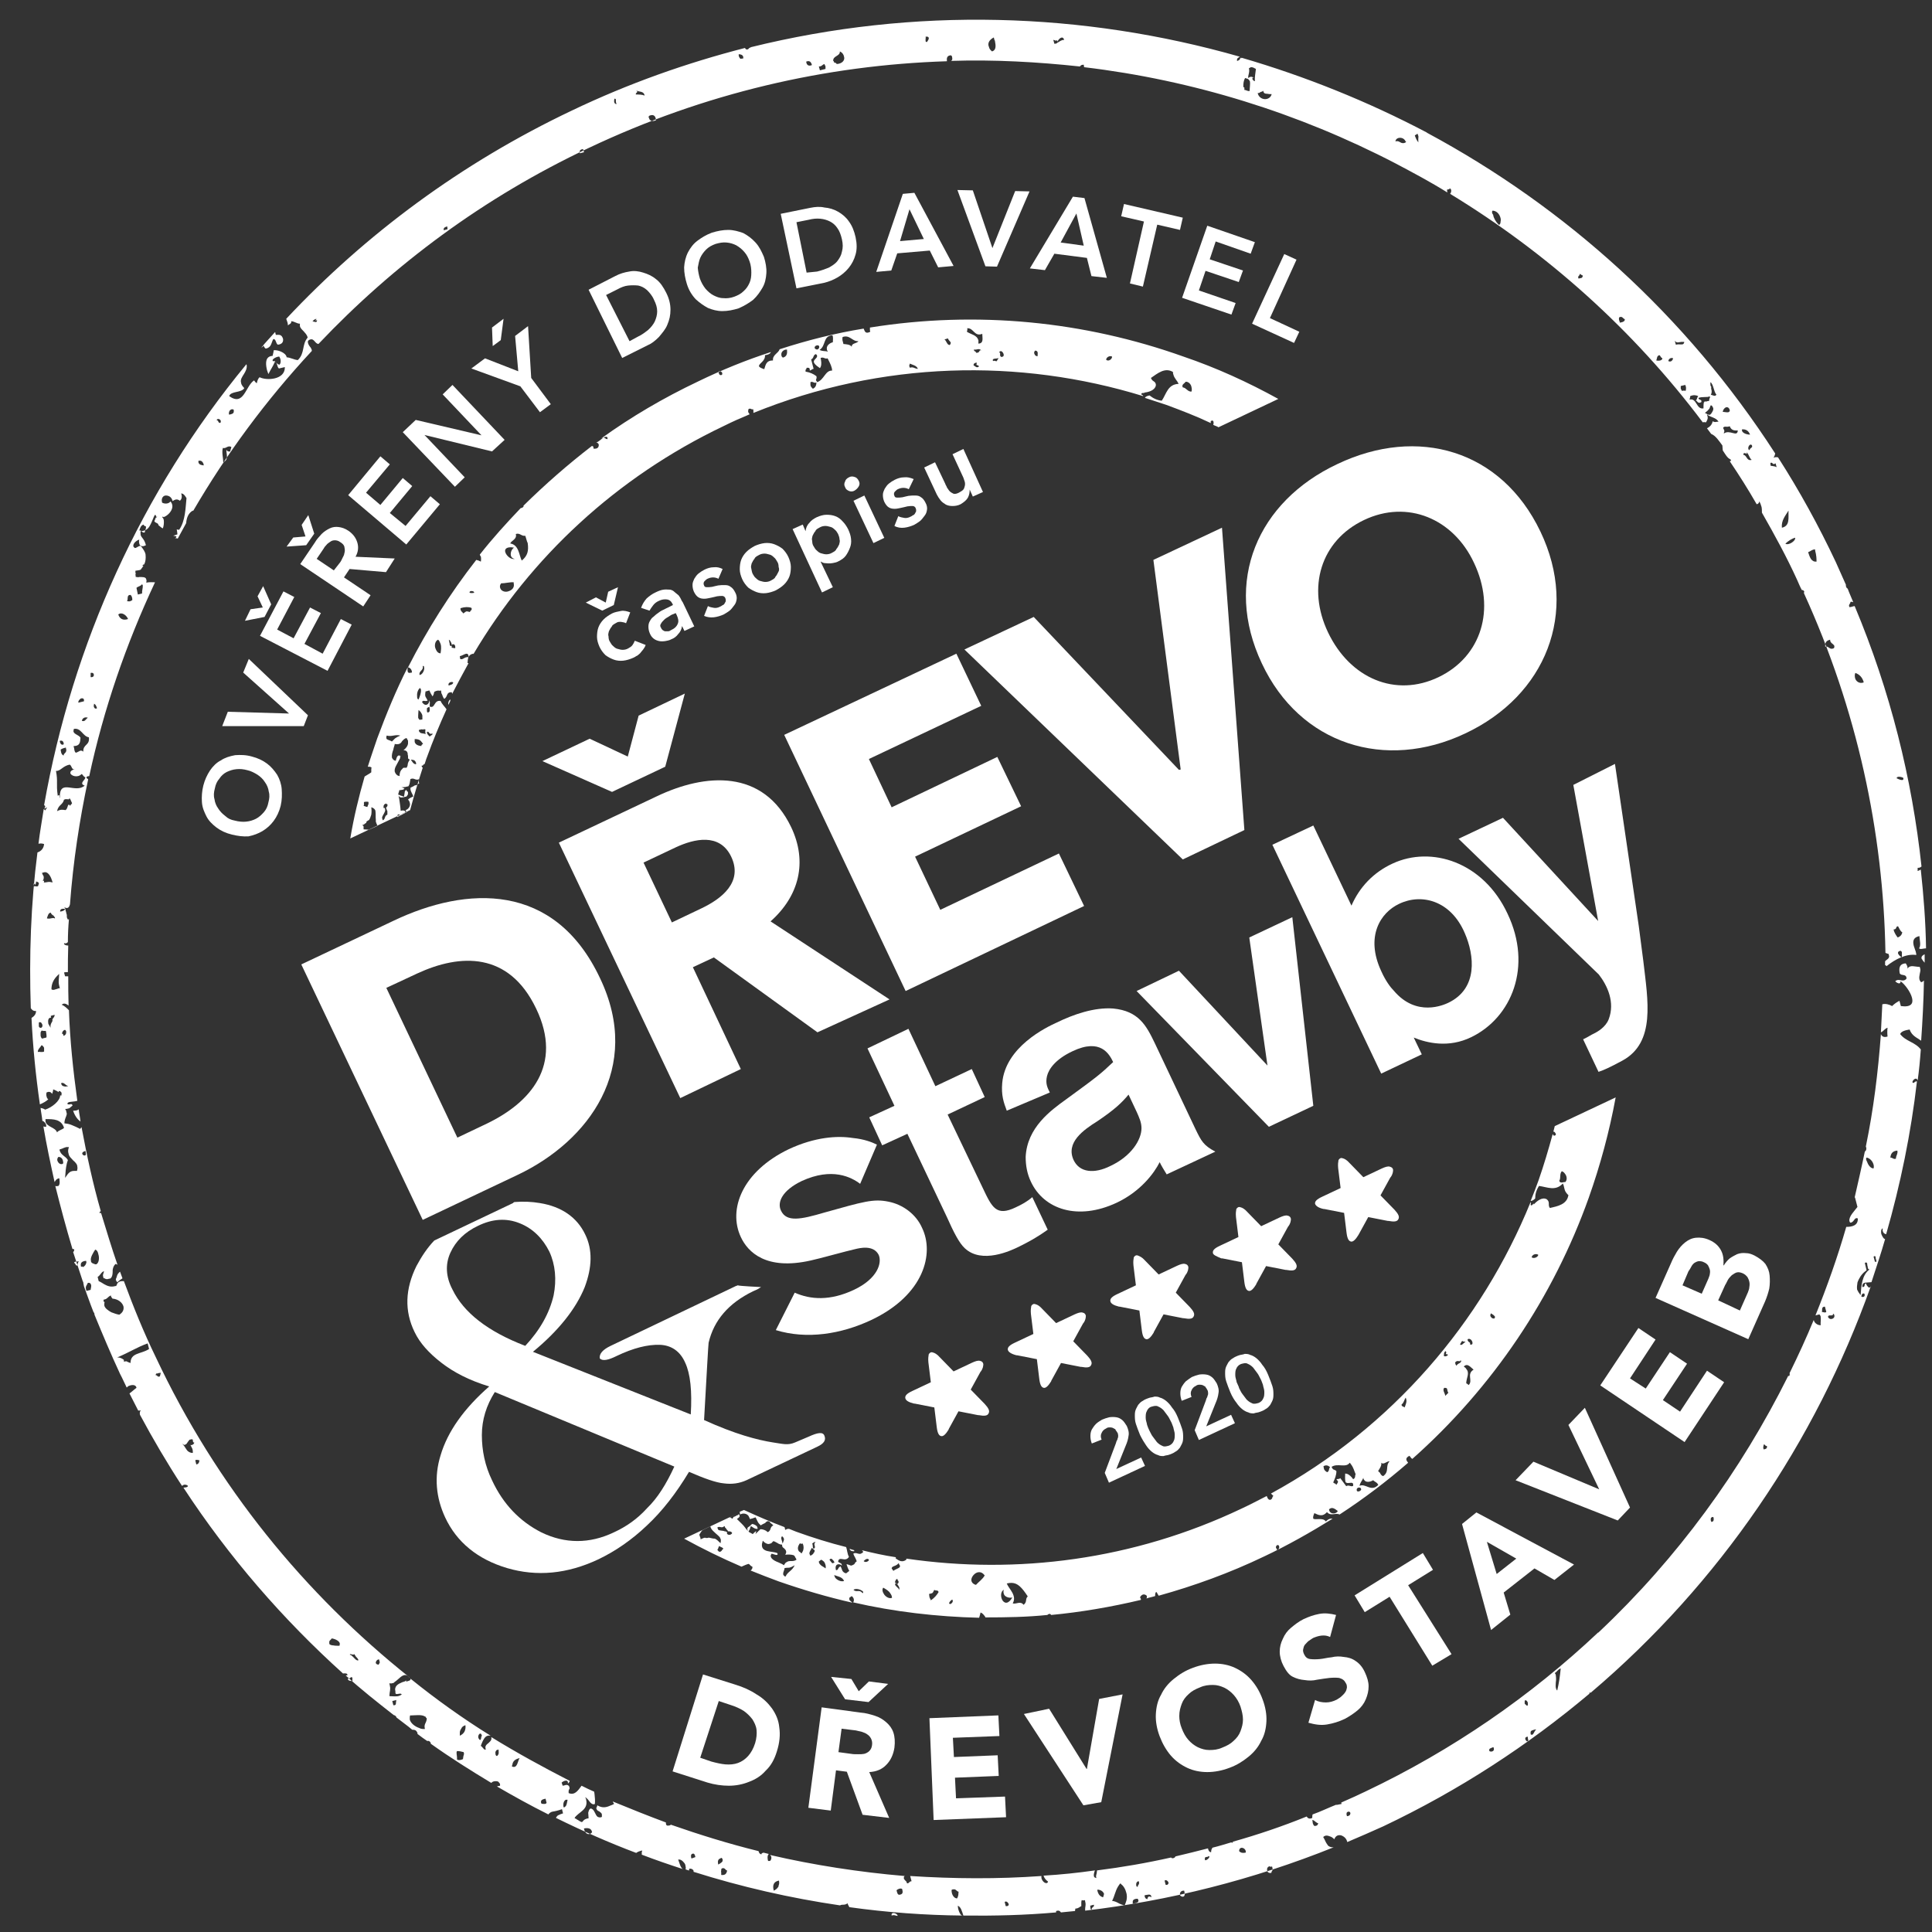 <?xml version="1.0" encoding="utf-8"?>
<!-- Generator: Adobe Illustrator 24.1.1, SVG Export Plug-In . SVG Version: 6.00 Build 0)  -->
<svg version="1.1" id="Layer_1" xmlns="http://www.w3.org/2000/svg" xmlns:xlink="http://www.w3.org/1999/xlink" x="0px" y="0px"
	 viewBox="0 0 552.1 552.1" style="enable-background:new 0 0 552.1 552.1;" xml:space="preserve">
<rect x="0" y="0" width="552.1" height="552.1" fill="#333333" stroke="none"/>
<style type="text/css">
	.st0{fill:#FFFFFF;}
	.st1{clip-path:url(#SVGID_2_);fill:#FFFFFF;}
	.st2{clip-path:url(#SVGID_4_);fill:#FFFFFF;}
</style>
<g>
	<path class="st0" d="M66.3,238.5c-1.7-0.4-3.2-1.1-4.4-2c-1.2-0.9-2.3-2-2.9-3.2s-1.2-2.5-1.3-4.1c-0.1-1.5,0-3.1,0.4-4.7
		c0.4-1.6,1.1-3.1,1.9-4.3c0.8-1.2,1.9-2.3,3.1-2.9c1.2-0.8,2.5-1.2,4.1-1.5c1.5-0.1,3.1-0.1,4.8,0.4c1.6,0.4,3.1,1.1,4.3,2
		c1.2,0.9,2.1,2,2.9,3.2c0.7,1.2,1.2,2.7,1.3,4.1c0.1,1.5,0.1,3.1-0.3,4.8c-0.4,1.6-1.1,3.1-2,4.3c-0.9,1.2-1.9,2.1-3.2,2.9
		c-1.2,0.7-2.5,1.2-4,1.5C69.5,239.1,67.9,238.9,66.3,238.5z M67.1,234.5c1.1,0.3,2.3,0.4,3.2,0.3c1.1-0.1,2-0.4,2.8-0.8
		c0.8-0.4,1.6-1.1,2.3-1.9c0.7-0.8,1.1-1.7,1.3-2.8c0.3-1.1,0.4-2.1,0.1-3.1c-0.1-0.9-0.5-1.9-1.1-2.7c-0.5-0.8-1.2-1.5-2.1-2.1
		c-0.8-0.5-1.9-1.1-2.9-1.3c-1.1-0.3-2.1-0.4-3.1-0.3c-1.1,0.1-1.9,0.4-2.8,0.8c-0.8,0.4-1.6,1.1-2.1,1.9c-0.7,0.8-1.1,1.7-1.3,2.8
		c-0.3,1.1-0.4,2.1-0.1,3.1c0.1,0.9,0.5,1.9,1.1,2.7c0.5,0.8,1.2,1.5,2,2.1C65.1,233.9,66,234.3,67.1,234.5z"/>
</g>
<g>
	<path class="st0" d="M63.5,207.5l1.6-4.1l17.5,0.5l-13.1-11.7l1.6-3.9L88,204.4l-1.2,3.1H63.5z"/>
</g>
<g>
	<path class="st0" d="M71.6,174.1l3.5-0.5l-1.5-3.2l1.6-2.9l2.3,5.2l-1.9,3.6l-5.6,1.1L71.6,174.1z M74.3,181.7L81,169l3.1,1.6
		l-4.9,9.3l4.7,2.5l4.7-8.8l3.1,1.6l-4.7,8.8l5.2,2.8l5.2-9.9l3.1,1.6l-6.9,13.2L74.3,181.7z"/>
</g>
<g>
	<path class="st0" d="M83.8,153.6l3.5-0.3l-1.1-3.3l1.9-2.8l1.7,5.3l-2.3,3.3l-5.6,0.4L83.8,153.6z M85.8,161.2L90,155
		c0.5-0.9,1.2-1.6,1.9-2.4c0.7-0.7,1.5-1.2,2.3-1.6c0.8-0.4,1.7-0.5,2.5-0.4c0.9,0.1,1.9,0.4,2.9,1.1c1.3,0.9,2.1,2,2.5,3.3
		c0.4,1.3,0.3,2.7-0.5,4.1l11.2,0.5l-2.5,3.9l-10.4-0.9l-1.6,2.4l7.6,5.1l-2.1,3.2L85.8,161.2z M97.2,160.7c0.3-0.4,0.5-0.9,0.8-1.5
		c0.3-0.5,0.4-0.9,0.5-1.5c0.1-0.5,0-0.9-0.1-1.5c-0.1-0.4-0.5-0.9-1.2-1.3c-0.5-0.4-1.1-0.5-1.5-0.5c-0.5,0-0.9,0.1-1.3,0.4
		c-0.4,0.3-0.8,0.5-1.1,0.9c-0.4,0.4-0.7,0.8-0.9,1.2l-1.9,2.8l4.9,3.3L97.2,160.7z"/>
</g>
<g>
	<path class="st0" d="M99.5,141.5l9.2-11.1l2.7,2.3l-6.8,8.1l4.1,3.5l6.4-7.7l2.7,2.3l-6.4,7.7l4.5,3.7l7.1-8.5l2.7,2.3l-9.6,11.5
		L99.5,141.5z"/>
</g>
<g>
	<path class="st0" d="M115.1,123.5l3.7-3.5l18.8,4.4l0,0l-11.1-11.7l2.8-2.7l14.9,15.7l-3.6,3.3l-19.3-4.7l0,0l11.5,12.1l-2.8,2.7
		L115.1,123.5z"/>
</g>
<g>
	<path class="st0" d="M148.7,110.4l-14-5.1l3.9-2.9l9.5,3.7L147.2,96l3.7-2.8l0.9,14.8l5.6,7.5l-3.1,2.3L148.7,110.4z M140.6,93.6
		l3.3-2.5l-0.8,6.1l-2.3,1.7L140.6,93.6z"/>
</g>
<g>
	<path class="st0" d="M168.2,82.8l7.6-3.9c1.3-0.7,2.7-1.1,4-1.3c1.3-0.3,2.8-0.1,4,0.3c1.3,0.4,2.5,0.9,3.7,1.9
		c1.2,0.9,2.1,2.3,2.9,3.9s1.2,3.2,1.2,4.8c0,1.6-0.3,2.9-0.9,4.3c-0.5,1.3-1.5,2.4-2.4,3.5c-1.1,1.1-2.1,1.9-3.3,2.4l-7.2,3.6
		L168.2,82.8z M182.3,96.2c1.1-0.5,2-1.2,2.9-1.9c0.8-0.7,1.5-1.6,1.9-2.4c0.4-0.9,0.7-1.9,0.7-2.9c0-1.1-0.3-2.1-0.9-3.3
		c-0.5-1.2-1.3-2.1-2-2.8c-0.8-0.7-1.6-1.1-2.5-1.3c-0.9-0.1-1.9-0.1-2.9,0s-2,0.5-3.1,1.1l-3.2,1.6l6.7,13.2L182.3,96.2z"/>
</g>
<g>
	<path class="st0" d="M196.3,81.2c-0.5-1.6-0.8-3.2-0.8-4.8c0.1-1.5,0.4-2.9,1.1-4.3c0.7-1.3,1.5-2.4,2.7-3.3
		c1.2-0.9,2.5-1.7,4.1-2.3c1.6-0.5,3.2-0.8,4.7-0.8c1.5,0,2.9,0.4,4.3,0.9c1.3,0.7,2.4,1.5,3.5,2.7c1.1,1.2,1.7,2.5,2.4,4.1
		c0.5,1.6,0.8,3.2,0.7,4.7c-0.1,1.5-0.4,2.9-1.1,4.1c-0.7,1.2-1.5,2.4-2.7,3.5c-1.2,0.9-2.5,1.7-4.1,2.4c-1.6,0.5-3.1,0.8-4.7,0.8
		c-1.5,0-2.9-0.4-4.1-0.9c-1.3-0.7-2.4-1.5-3.5-2.5C197.6,84.2,196.8,82.8,196.3,81.2z M200,79.6c0.4,1.1,0.9,2,1.6,2.9
		c0.7,0.8,1.5,1.5,2.3,1.9c0.8,0.4,1.7,0.8,2.8,0.8c0.9,0.1,2,0,3.1-0.4c1.1-0.4,2-0.9,2.7-1.6c0.8-0.7,1.3-1.5,1.7-2.4
		c0.4-0.9,0.5-1.9,0.5-2.9s-0.1-2.1-0.5-3.2c-0.4-1.1-0.8-1.9-1.5-2.7s-1.3-1.3-2.3-1.9c-0.8-0.4-1.7-0.7-2.8-0.8
		c-1.1-0.1-2,0.1-3.1,0.4c-1.1,0.4-2,0.9-2.7,1.6s-1.3,1.5-1.7,2.4c-0.4,0.9-0.5,1.9-0.7,2.8C199.5,77.6,199.7,78.6,200,79.6z"/>
</g>
<g>
	<path class="st0" d="M223.1,61.1l8.4-1.7c1.5-0.3,2.8-0.4,4.1-0.1c1.3,0.1,2.7,0.5,3.9,1.2c1.2,0.7,2.3,1.6,3.1,2.8
		c0.9,1.2,1.5,2.7,1.9,4.5c0.4,1.9,0.4,3.5,0,4.9c-0.4,1.5-1.1,2.8-2,3.9c-0.9,1.1-2,2-3.2,2.7c-1.2,0.7-2.5,1.2-3.7,1.5l-8,1.6
		L223.1,61.1z M233.5,77.6c1.2-0.3,2.3-0.7,3.3-1.1c0.9-0.5,1.9-1.1,2.5-1.9s1.1-1.6,1.3-2.7c0.3-1.1,0.3-2.1,0-3.5
		c-0.3-1.3-0.7-2.4-1.3-3.2c-0.5-0.8-1.3-1.5-2.1-1.9c-0.8-0.4-1.7-0.7-2.8-0.8c-1.1-0.1-2.1,0-3.3,0.3l-3.5,0.7l2.9,14.4
		L233.5,77.6z"/>
</g>
<g>
	<path class="st0" d="M258,55.4l3.3-0.3L272.5,76l-4.4,0.4l-2.4-4.8l-9.3,0.8l-1.7,4.9l-4.3,0.4L258,55.4z M264,68.3l-4.1-8.5
		l-2.7,9.1L264,68.3z"/>
</g>
<g>
	<path class="st0" d="M273.6,54.3l4.4,0.1l5.6,16.5l6.5-16.3l4.1,0.1l-9.3,21.5l-3.3-0.1L273.6,54.3z"/>
</g>
<g>
	<path class="st0" d="M306.6,56.2l3.3,0.4l6.4,22.8l-4.4-0.5l-1.3-5.2l-9.3-1.2l-2.7,4.7l-4.3-0.5L306.6,56.2z M309.7,70.2l-2.1-9.2
		l-4.5,8.3L309.7,70.2z"/>
</g>
<g>
	<path class="st0" d="M326.9,63.3l-6.5-1.5l0.8-3.5l16.8,3.9l-0.8,3.5l-6.5-1.5l-4.1,17.7l-3.7-0.9L326.9,63.3z"/>
</g>
<g>
	<path class="st0" d="M345,64.5l13.6,4.7l-1.2,3.3l-10-3.5l-1.7,5.1l9.5,3.2l-1.2,3.3l-9.5-3.2l-1.9,5.6l10.5,3.6l-1.2,3.3
		l-14.1-4.8L345,64.5z"/>
</g>
<g>
	<path class="st0" d="M367,72.6l3.5,1.6l-7.6,16.7l8.4,3.9l-1.5,3.2l-12-5.5L367,72.6z"/>
</g>
<g>
	<path class="st0" d="M200.9,478.5l9.2,2.9c2.3,0.7,4.3,1.6,6.1,2.8c1.9,1.1,3.3,2.5,4.4,4c1.1,1.6,1.9,3.3,2.1,5.5
		c0.3,2,0.1,4.3-0.7,6.8c-0.7,2.3-1.7,4.1-3.2,5.5c-1.3,1.5-2.9,2.5-4.8,3.2c-1.7,0.7-3.7,1.1-5.7,1.1c-2,0-4.1-0.3-6.1-0.9l-10-3.2
		L200.9,478.5z M200.1,502.3l3.2,1.1c1.5,0.4,2.8,0.7,4,0.8c1.3,0.1,2.5,0,3.6-0.4c1.1-0.4,2.1-1.1,2.9-2c0.8-0.9,1.5-2.1,2-3.7
		c0.4-1.3,0.5-2.7,0.4-3.7c-0.1-1.2-0.7-2.3-1.2-3.1c-0.7-0.9-1.5-1.7-2.5-2.4c-1.1-0.7-2.3-1.2-3.5-1.6l-3.6-1.2L200.1,502.3z"/>
</g>
<g>
	<path class="st0" d="M234.8,487.9l11.1,1.5c1.5,0.1,2.8,0.5,4.1,0.9c1.3,0.4,2.4,1.1,3.3,1.9c0.9,0.8,1.6,1.7,2,2.9
		c0.4,1.2,0.5,2.7,0.3,4.3c-0.3,2-1.1,3.7-2.3,4.9c-1.2,1.3-2.9,2-4.9,2.1l5.7,13.1l-7.6-0.9l-4.5-12.3l-3.1-0.4l-1.5,11.5l-6.4-0.8
		L234.8,487.9z M243.3,479.8l2.1,3.5l2.9-2.8l5.5,0.7l-5.6,5.2l-6.7-0.8l-4-6.4L243.3,479.8z M239.6,500.7l3.7,0.5
		c0.5,0.1,1.2,0.1,1.9,0.1c0.7,0,1.2,0,1.7-0.1c0.5-0.1,1.1-0.4,1.5-0.8c0.4-0.4,0.7-0.9,0.8-1.7c0.1-0.7,0-1.3-0.3-1.9
		c-0.3-0.5-0.5-0.8-1.1-1.2c-0.4-0.3-0.9-0.5-1.5-0.7c-0.5-0.1-1.2-0.3-1.7-0.4l-4.1-0.5L239.6,500.7z"/>
</g>
<g>
	<path class="st0" d="M265.6,491l19.7-0.8l0.3,5.9l-13.3,0.5l0.3,5.5l12.5-0.5l0.3,5.9l-12.5,0.5l0.3,5.9l14-0.5l0.3,5.9l-20.7,0.8
		L265.6,491z"/>
</g>
<g>
	<path class="st0" d="M292.6,489.8l7.2-1.5l10.7,17.2h0.1l3.5-20l6.7-1.3l-6.1,30.8l-5.1,0.9L292.6,489.8z"/>
</g>
<g>
	<path class="st0" d="M331.4,496.2c-0.8-2.1-1.2-4.3-1.1-6.3c0.1-2,0.5-3.9,1.5-5.6c0.8-1.7,2-3.2,3.6-4.5c1.6-1.3,3.3-2.4,5.5-3.2
		c2.1-0.8,4.3-1.2,6.3-1.2c2,0,4,0.4,5.7,1.2c1.7,0.8,3.3,1.9,4.7,3.5c1.3,1.5,2.4,3.3,3.2,5.5c0.8,2.1,1.2,4.3,1.1,6.3
		s-0.5,3.9-1.5,5.6c-0.8,1.7-2,3.2-3.6,4.5c-1.6,1.3-3.3,2.4-5.5,3.2c-2.1,0.8-4.3,1.2-6.3,1.2c-2,0-4-0.4-5.7-1.2
		c-1.7-0.8-3.3-1.9-4.7-3.5C333.3,500.2,332.2,498.3,331.4,496.2z M337.7,493.9c0.5,1.3,1.1,2.4,1.9,3.3c0.8,0.9,1.7,1.6,2.7,2.1
		c1.1,0.5,2.1,0.8,3.3,0.8s2.4-0.1,3.7-0.7c1.3-0.5,2.4-1.1,3.2-1.9c0.9-0.8,1.6-1.7,2-2.8c0.4-1.1,0.7-2.1,0.7-3.3
		s-0.3-2.4-0.7-3.7c-0.4-1.2-1.1-2.4-1.9-3.3c-0.8-0.9-1.7-1.6-2.7-2.1c-1.1-0.5-2.1-0.8-3.3-0.8s-2.4,0.1-3.7,0.7
		c-1.3,0.5-2.4,1.1-3.2,1.9c-0.9,0.8-1.6,1.7-2,2.8c-0.4,1.1-0.7,2.1-0.7,3.5C337,491.4,337.2,492.7,337.7,493.9z"/>
</g>
<g>
	<path class="st0" d="M380.1,467.8c-0.8-0.4-1.6-0.5-2.5-0.4c-0.9,0.1-1.7,0.4-2.4,0.7c-0.4,0.3-0.8,0.5-1.2,0.8
		c-0.4,0.3-0.7,0.7-1.1,1.1c-0.3,0.4-0.4,0.8-0.5,1.3c-0.1,0.4,0,0.9,0.3,1.5c0.4,0.8,0.9,1.2,1.7,1.3c0.8,0.1,1.7,0.1,2.8,0
		c1.1-0.1,2.1-0.4,3.3-0.5c1.2-0.3,2.4-0.3,3.5-0.1c1.2,0.1,2.3,0.4,3.3,1.1c1.1,0.7,2,1.7,2.7,3.2c0.7,1.5,1.1,2.8,1.1,4.1
		c0,1.3-0.3,2.5-0.8,3.7c-0.5,1.2-1.3,2.3-2.4,3.2c-1.1,0.9-2.3,1.7-3.6,2.4c-1.7,0.8-3.3,1.3-5.1,1.6s-3.5,0-5.3-0.5l1.9-6.5
		c0.9,0.5,2,0.7,3.1,0.7s2.1-0.3,3.1-0.8c0.4-0.3,0.9-0.5,1.3-0.9c0.4-0.4,0.8-0.7,1.1-1.2c0.3-0.4,0.4-0.8,0.5-1.3
		c0-0.4,0-0.9-0.3-1.3c-0.4-0.8-0.9-1.2-1.9-1.5c-0.8-0.1-1.7-0.1-2.8,0c-1.1,0.1-2.1,0.3-3.5,0.5c-1.2,0.3-2.4,0.3-3.6,0.1
		c-1.2-0.1-2.3-0.4-3.3-0.9c-1.1-0.5-1.9-1.6-2.7-3.1c-0.7-1.3-1.1-2.8-1.1-4.1s0.3-2.5,0.9-3.7c0.5-1.2,1.3-2.3,2.4-3.2
		c1.1-0.9,2.1-1.7,3.5-2.4c1.5-0.7,2.9-1.2,4.5-1.5c1.6-0.3,3.2-0.1,4.8,0.3L380.1,467.8z"/>
</g>
<g>
	<path class="st0" d="M397.1,456.3l-7.1,4.4l-2.9-4.8l19.5-12.1l2.9,4.8l-7.1,4.4l12.4,19.7l-5.5,3.3L397.1,456.3z"/>
</g>
<g>
	<path class="st0" d="M417.8,435.5l4.1-3.3l27.9,14.9l-5.6,4.4l-5.7-3.3l-8.8,6.9l1.9,6.3l-5.5,4.4L417.8,435.5z M424.9,440.6
		l2.8,9.2l5.6-4.4L424.9,440.6z"/>
</g>
<g>
	<path class="st0" d="M433.1,423l5.1-5.3l18.8,7.9l0,0l-8.8-18.4l4.7-4.9l12.9,28.5l-3.5,3.7L433.1,423z"/>
</g>
<g>
	<path class="st0" d="M457.3,395.9l10.9-16.4l4.9,3.3l-7.3,11.1l4.5,2.9l6.9-10.4l4.9,3.3l-6.9,10.4l4.9,3.3l7.7-11.7l4.9,3.3
		l-11.3,17.1L457.3,395.9z"/>
</g>
<g>
	<path class="st0" d="M473.1,370.9l4.4-9.9c0.5-1.2,1.1-2.3,1.7-3.3c0.7-1.1,1.5-2,2.4-2.7c0.9-0.7,1.9-1.2,3.1-1.3
		c1.1-0.1,2.4,0,3.9,0.7c1.5,0.7,2.5,1.6,3.2,2.9s0.8,2.7,0.7,4.3h0.1c0.5-0.8,1.1-1.5,1.7-2c0.7-0.5,1.5-0.9,2.1-1.2
		c0.8-0.3,1.6-0.4,2.5-0.3c0.9,0,1.7,0.3,2.5,0.7c1.3,0.7,2.4,1.5,3.1,2.4c0.7,1.1,1.1,2.1,1.2,3.3s0.1,2.4-0.1,3.7
		c-0.3,1.3-0.7,2.5-1.2,3.7l-4.8,10.8L473.1,370.9z M486.3,369.7l1.9-4.3c0.1-0.4,0.4-0.9,0.4-1.3c0.1-0.5,0.1-0.9,0-1.3
		c-0.1-0.4-0.3-0.8-0.5-1.2c-0.3-0.4-0.7-0.7-1.2-0.9c-0.5-0.3-1.1-0.3-1.5-0.3c-0.5,0.1-0.9,0.3-1.2,0.5c-0.4,0.3-0.7,0.7-0.9,1.1
		s-0.5,0.9-0.8,1.3l-1.7,4L486.3,369.7z M497.2,374.5l2.3-5.2c0.1-0.4,0.4-0.9,0.4-1.5c0.1-0.5,0.1-1.1,0-1.5
		c-0.1-0.5-0.3-0.9-0.5-1.3c-0.3-0.4-0.7-0.8-1.3-1.1c-0.7-0.3-1.2-0.4-1.7-0.3c-0.5,0.1-0.9,0.4-1.5,0.8c-0.4,0.4-0.8,0.8-1.1,1.3
		c-0.3,0.5-0.5,1.1-0.8,1.5l-2,4.4L497.2,374.5z"/>
</g>
<path class="st0" d="M148,335.7l-27.2,12.9l-34.7-73l26.4-12.5c20.8-9.9,46-11.2,59,16.5C183.7,305.2,168.2,326.1,148,335.7
	 M119.2,278.2l-8.8,4.1l20.3,42.8l8.4-4c12.5-6,21.9-16.7,14.1-32.9C145.4,271.9,131.5,272.5,119.2,278.2"/>
<path class="st0" d="M233.6,295L204,273.6l-6,2.8l13.7,29.1l-17.3,8.3l-34.7-73l27.9-13.2c14-6.7,30.5-7.9,38.5,8.8
	c4.7,9.9,2.3,19.6-5.9,26.9l34,22.3L233.6,295z M190.1,219.1l-15.2,7.2l-19.9-8.8l13.5-6.4l10.9,5.1l3.1-11.7l13.2-6.3L190.1,219.1z
	 M193.2,242.1l-9.3,4.4l8.1,17.1l8.4-4c5.7-2.7,12.1-7.5,8.5-14.9C205.6,238,198.4,239.7,193.2,242.1"/>
<polygon class="st0" points="258.8,283.2 224.1,210 273.3,186.8 280.4,201.7 248.3,216.9 254.8,230.7 285,216.3 291.8,230.4 
	261.5,244.8 268.7,260 302.6,243.9 309.8,258.9 "/>
<polygon class="st0" points="355.6,237.2 338,245.6 275.6,185.6 295.4,176.3 336.9,220 337.4,219.9 329.6,160 349.2,150.8 "/>
<path class="st0" d="M418.7,209.6c-22.8,10.8-47.2,3.2-58.1-20c-11.1-23.5-1.2-46.3,21.6-57c22.9-10.9,46.8-4.1,58,19.3
	C451.3,175.1,441.7,198.8,418.7,209.6 M389.8,148.6c-12.4,5.9-16.4,19.3-10.3,32.1c6.3,13.2,19.3,18.7,31.6,12.8
	c12.3-5.9,16.4-19.5,10.1-32.7C415.3,148.2,402.2,142.7,389.8,148.6"/>
<path class="st0" d="M231.2,410.5l-4,1.7c-2.1,0.9-3.5,0.4-6.3,0c-4.5-0.7-10.9-2.4-19.7-6.4c0.8-14.1,1.2-21.5,1.3-22.1
	c1.5-6.4,5.7-11.3,12.7-14.7c1.2-0.5,1.2-0.5,2.3-1.2c0,0-6.4-0.3-6.7-0.5c-0.3,0.1-0.7,0.4-0.3,0.1l-36,17.2
	c-2.3,1.1-3.3,2.3-3.1,3.6c0.8,0.8,2.4,0.5,4.8-0.7c4.8-2.3,8.9-3.3,12.3-3.2s5.9,1.9,7.3,5.1c1.5,3.2,2,8.1,1.6,14.8l-45.1-17.9
	c7.3-6,12.3-12.3,14.8-18.5c2.1-5.6,2.3-10.7,0.1-15.1c-2.3-4.8-6.7-7.9-12.9-8.9c-2.3-0.4-4.8-0.5-7.3-0.3
	c-0.1,0.1-0.3,0.1-0.4,0.3l-22.5,10.7c-2,2.1-3.6,4.5-5.1,7.3c-3.2,6.5-3.5,12.8-0.5,18.9c1.5,3.1,4,5.9,7.6,8.7
	c3.6,2.8,8.1,5.1,13.7,6.8c-7.2,6.3-11.9,12.9-13.9,19.7c-1.9,6.1-1.3,12.1,1.3,17.7c3.3,7.1,9.3,12,17.7,14.5
	c8.5,2.5,17.2,1.7,26.1-2.5c4.8-2.3,9.5-5.5,13.9-9.7c4.4-4.1,8.4-9.3,12-15.3c4.4,1.9,7.7,3.1,10,3.3c2.3,0.3,4.4,0,6.4-0.9
	l20.3-9.6c1.9-0.9,2.5-1.9,2-3.1C235.2,409.1,233.6,409.4,231.2,410.5 M128.7,358c1.5-3.3,4.1-5.9,7.9-7.7c4.1-2,8.1-2.3,12-0.7
	c3.7,1.5,6.5,4.3,8.4,8.1c1.7,3.7,2.1,8,1.2,12.5c-1.2,5.1-3.9,9.9-8.1,14.4c-10.7-4.1-17.6-9.5-20.8-16.1
	C127.4,364.9,127.2,361.3,128.7,358 M184.9,431c-2.8,3.1-6,5.3-9.5,6.9c-6.9,3.3-13.9,3.3-20.7,0c-6.1-3.1-10.9-8-14.1-14.9
	c-2-4.1-2.9-8.5-2.9-12.9c0-4.4,1.3-8.5,3.7-12.3l51.3,21.3C190.4,424.1,187.9,428.1,184.9,431"/>
<path class="st0" d="M270.8,318.5l10,20.9c2.7,5.7,3.9,8.3,9.5,5.6c1.7-0.8,3.2-1.6,4.7-2.9l4.4,9.3c-3.2,2.3-5.5,3.5-8.1,4.8
	c-2.4,1.2-10.7,5.1-15.6,0.5c-1.6-1.5-3.1-4.4-5.2-9.1l-11.2-23.6l-7.2,3.3l-3.7-8l7.2-3.3l-7.7-16.4l11.7-5.6l7.7,16.4l10.4-4.9
	l3.7,8L270.8,318.5z"/>
<path class="st0" d="M287.7,317.4c-0.9-2.4-1.6-4.4-1.3-7.9c0.9-10.3,12.5-15.9,15.6-17.3c4.7-2.3,10.7-4.4,16.1-4
	c7.3,0.7,9.5,4.9,11.9,9.9l11.6,24.5c1.7,3.5,2.3,4.7,5.7,6.5l-13.9,6.5c-0.7-1.1-1.7-2.8-2-3.5c-1.6,3.2-5.5,8.4-12.3,11.6
	c-11.1,5.2-20.8,1.9-24.5-6c-1.1-2.3-1.5-4.7-1.5-7.1c0.4-8.4,7.2-13.3,11.5-16.4c9.2-6.7,9.9-7.3,13.5-10.7
	c-1.1-2.3-3.6-6.9-11.6-3.1c-4.9,2.3-6.8,5.1-7.3,7.1c-0.5,2.1,0.1,3.3,0.8,4.7L287.7,317.4z M322.5,312.8c-1.9,2.3-4,4.3-8.9,7.6
	c-4,2.5-9.1,6.1-6.8,11.1c1.7,3.6,5.9,4,10.5,1.7c6-2.8,8.9-7.5,8.9-10.8c0-1.7-0.7-3.1-1.3-4.5L322.5,312.8z"/>
<polygon class="st0" points="369.3,262.1 375.3,316 362.6,322 324.8,283.2 336.9,277.4 362.2,304.5 357,267.9 "/>
<path class="st0" d="M375.3,235.9l10.9,22.9c2.3-5.3,6.3-9.5,11.7-12c11.1-5.2,26-0.5,32.9,14.3c7.2,15.1,1.2,29.7-10.4,35.3
	c-6.4,3.1-12.5,1.7-16.4,0.1l2.3,4.8l-11.6,5.5l-31.1-65.4L375.3,235.9z M399.8,258.3c-5.3,2.5-9.7,9.3-5.1,19.2
	c1.3,2.9,2.7,4.7,3.6,5.6c6.5,7.7,14.4,4,15.5,3.5c8.7-4.1,7.5-13.7,4.8-19.9C414.6,257.3,406.2,255.2,399.8,258.3"/>
<path class="st0" d="M461.5,218.3l6.8,46.3l1.3,10c1.3,11.3,3.6,23.3-6,28.5c-3.7,2-5.3,2.7-6.8,3.2l-4.4-9.3
	c1.7-0.8,2.1-1.2,3.2-1.7c0.8-0.4,3.2-1.7,4.1-4c1.9-4.9-0.4-9.7-2.8-12.8l-40.1-38.8l12.7-6l27.2,29.5l-7.1-38.9L461.5,218.3z"/>
<path class="st0" d="M227.1,369.4c4.5,2,10.1,2.4,16.9-0.8c6.8-3.2,8.1-7.7,7.1-10c-1.5-2.9-5.3-2-6.9-1.6
	c-1.9,0.4-10.5,2.8-12.5,3.2c-12.8,2.9-18-2.4-20-6.7c-3.7-7.9,0.4-18.7,13.7-25.1c7.5-3.5,13.9-3.9,18.3-3.2
	c3.2,0.3,5.5,1.2,6.9,1.9l-4.8,11.2c-2.5-1.9-8-4.8-16.7-0.8c-5.6,2.7-7.1,6.1-5.9,8.5c1.6,3.3,5.6,2.5,12.4,0.5
	c11.1-3.1,14-4,18.3-3.1c4.1,0.8,7.9,3.6,9.6,7.5c3.5,7.2,0.7,19.1-14.5,26.3c-8.7,4.1-18.5,5.6-27.3,2.9L227.1,369.4z"/>
<path class="st0" d="M75.2,98.8c0.3,0.1,0.4,0.8,0.8,0.8c1.6-0.3,1.5-1.7,2.1-2.7c0.8-0.1,0.7,1.3,1.3,1.6c1.1-0.1,1.5-0.7,1.5-1.3
	c0-0.1,0-0.1,0-0.3c-0.4-1.5-1.3-1.2-2.1-1.2c0-0.1,0-0.3-0.1-0.4c0-0.1,0-0.3-0.1-0.4c-1.3,1.5-2.7,2.9-3.9,4.4
	C75,99.2,75.1,99.1,75.2,98.8"/>
<path class="st0" d="M533.9,367.8c-0.3-0.3-0.5-0.5-0.7-1.1l0,0l0,0c-0.1,0-0.1,0.1-0.3,0.3c-0.1,0.4,0,0.8-0.7,0.8
	c-0.1-1.1,0.5-1.3,1.3-1.3c0.4,0,0.9-0.1,1.3-0.1c1.3-4,2.7-8.1,3.9-12.3c-0.5-0.1-0.8-0.8-1.1-1.5c-0.1-0.7-0.1-1.3,0.4-1.6
	c0,0.3,0,0.5,0,0.7c0.1,0.5,0.4,0.8,0.7,0.9c0.1,0,0.1,0.1,0.3,0.1c4.1-14.3,7.1-28.9,8.8-43.7c-0.9,0-0.7,0.8-1.3,0.3
	c0-0.7,1.2-1.7,1.5-0.5l0,0c0.4-2.9,0.7-6,0.9-8.9c-1.6-2.1-4.3-2.3-5.9-4.4c0.3-0.8,1.5-1.1,2.7-1.3c0.7,1.9,2.1,2.3,3.3,3.2
	c0.4-5.7,0.7-11.5,0.8-17.2c-0.3,0.3-0.5,0.4-0.8,0.5c-0.3-0.3-0.5-0.7-0.5-0.9c-0.1-0.5,0-0.9,0.1-1.5c0.1-0.5,0.3-1.1,0.1-1.6
	c0-0.1-0.1-0.3-0.1-0.4c-1.5,0-2.7-0.7-3.5,0.5c0-0.1,0-0.3,0-0.4c-0.1-0.5-0.3-0.8-0.5-1.1c-1.9,0.1-2,1.5-1.7,2.9
	c0.5,0.7,1.6,0.1,1.9,1.1c0,0.1,0,0.3,0,0.4c-1.1,1.2-2.1-0.3-3.2,0.7c0.4,0.5,1.6,1.1,1.5,0c1.2,0.8,2.9,3.1,3.3,4.8
	c0.4,1.6-0.3,2.7-3.2,2.3l-0.4-1.5c-0.8,0.4-1.5,0.9-2.1,1.5c-0.7-0.4-1.9-0.8-2.8-0.5c-0.1,2.7-0.3,5.3-0.4,8
	c0.8-0.3,1.1-1.1,1.9-1.3c-0.1,0.8-0.1,1.6,0,2.5c-0.9,0.3-1.6,0.1-1.9-0.7c-0.8,10.8-2.1,21.5-4.3,32.1c0,0.1,0,0.1,0.1,0.3
	c0.1,0.5,0,0.9-0.4,1.2c-0.9,4.4-1.9,8.7-2.9,13.1h0.1l0.7,2.7c-0.8,1.1-2.5,2.7-2.3,4c0,0.1,0.1,0.4,0.3,0.5
	c1.1-0.1,1.1-1.7,2.1-1.2c0.1,2-1.6,2.4-3.3,2.4c-2.5,8.7-5.5,17.1-8.8,25.3l1.1-0.3c0.3,0.3,0.4,0.5,0.4,0.8c0.1,0.7-0.1,1.5,0,2.3
	c-0.4,0-0.8-0.1-1.1-0.3c-0.5-0.3-0.8-0.7-0.9-1.2l0,0c-2.1,5.1-4.4,10.1-6.9,15.2l0,0c0.1,0.3,0,0.7-0.1,0.8c-0.1,0-0.3,0-0.3,0
	c-13.5,27.1-31.6,52-54.1,73.2c0,0,0,0.1-0.1,0.1h-0.1c-19.2,18.1-41.5,33.6-66.6,45.5c-2.3,1.1-4.5,2.1-6.8,3.1c0,0,0,0,0,0.1
	s0,0.1,0.1,0.3l0,0l-1.5,0.3l0,0c0,0,0,0,0-0.1c-2.3,0.9-4.5,2-6.8,2.8c-0.1,0.3-0.1,0.7-0.1,0.9c0,0,0,0,0,0.1
	c-0.8,0.4-1.3,0.1-1.6-0.4c-6.9,2.8-14,5.2-21.1,7.2c0,0.1,0,0.3,0,0.3l0,0c-0.1,0-0.3-0.1-0.5-0.1c-1.7,0.5-3.6,1.1-5.3,1.5
	c-0.3,0.4-0.4,0.8-0.4,1.3c-0.5,0-0.8-0.5-0.9-1.1c-3.1,0.8-6.3,1.6-9.3,2.3c-0.1,0.4-0.8,0.7-1.2,0.4v-0.1
	c-7.1,1.6-14.1,2.8-21.2,3.7c0,0.3-0.1,0.5-0.1,0.8c-0.1,0.4-0.3,0.9-0.1,1.3l0,0v0.1l0,0c-0.1,0-0.1-0.1-0.3-0.1
	c-0.3-0.1-0.4-0.4-0.4-0.5c-0.1-0.4,0.1-1.1,0.3-1.6c-4.9,0.7-9.7,1.2-14.7,1.5l0,0c0.3,0.9,0.8,1.3,1.3,1.7
	c-0.1,0.4-0.4,0.5-0.7,0.4c-0.5-0.1-1.1-0.8-1.2-1.5v-0.1c0-0.1,0-0.3,0-0.4c-12.5,0.9-25.1,0.8-37.5,0l0.4,1.5
	c-0.1,0-0.3,0-0.4,0.1c-0.3,0.1-0.3,0.5-0.9,0.5l0,0l0,0c-0.1-0.4-0.3-0.7-0.5-0.8l0,0l0,0c-0.1-0.1-0.3-0.4-0.4-0.5
	c0-0.1,0-0.3,0-0.4c0-0.1,0-0.1,0.1-0.3h0.1v-0.1c-12.9-1.1-25.9-3.1-38.4-6c0.1,0.1,0.1,0.3,0.3,0.4c0.1,0.5,0,1.1-0.4,1.3h-0.1
	c-0.1,0-0.3,0-0.4,0l0,0c0-0.1-0.1-0.3-0.1-0.4c-0.1-0.7-0.1-1.2,0.3-1.6c-0.5-0.1-1.1-0.3-1.6-0.4c0,0,0,0,0,0.1
	c-0.3,0-0.3,0.1-0.4,0.1c0,0.1-0.1,0.1-0.1,0.3l0,0c-0.4,0-0.7-0.4-0.8-0.8c0,0,0,0,0-0.1c-8.5-2.1-16.9-4.7-25.2-7.6l0,0v0.1v0.1
	c-0.4,0.1-0.7,0.1-0.9,0.1c-0.3-0.1-0.4-0.3-0.4-0.7v-0.1v-0.1c-5.1-1.9-10.1-3.9-15.2-6l0,0c0.1,0.3,0.3,0.5,0.4,0.7
	c-0.3,0.1-0.5,0.3-0.9,0.4c-1.1,0.5-2.1,0.8-3.3,0.3c-0.1-0.1-0.4-0.1-0.5-0.3c-0.3,0.1-0.1,0.5-0.4,0.7l0,0c0,0.1,0,0.1,0,0.1l0,0
	c0.1,0.5,0.4,0.8,0.8,0.9c0.3,0.3,0.7,0.4,0.8,0.9c0,0.1,0,0.3,0,0.4c0,0.1,0,0.1,0,0.3c-0.5,0.3-0.9,0.1-1.2,0
	c-0.7-0.5-0.9-2-1.7-2.3c-0.1-0.1-0.4-0.1-0.5,0c-0.3,0.3-0.4,0.7-0.5,1.1v0.1c0,0.4,0.1,0.9,0.1,1.5c-0.8,0.1-1.3,0.4-1.6,0.8
	c0,0.1-0.1,0.1-0.3,0.3c-0.5-0.1-0.9-0.5-1.5-0.8c0,0-0.1,0-0.1-0.1c-0.1-0.1-0.4-0.1-0.5-0.3l0,0c1.1-1.7,4-2.3,3.3-5.2
	c0-0.3-0.1-0.4-0.3-0.7l0,0c0.3,0.1,0.5,0.3,0.7,0.5c0.5,0.5,0.8,1.3,1.6,1.5c0.1,0,0.4,0,0.5-0.1c0.1-0.9,0-1.9-0.1-2.8
	c0-0.3-0.1-0.4-0.1-0.7c-1.2-0.5-2.4-1.1-3.6-1.7c-1.1,1.5-2,2.8-3.7,2.1c0,0,0,0,0-0.1c0,0,0,0,0-0.1c0-0.3,0-0.4,0-0.5
	s0.1-0.1,0.1-0.3c0.1-0.1,0.3-0.4,0.1-0.7l0,0c0-0.1,0-0.1-0.1-0.3c0-0.1-0.1-0.1-0.1-0.1c-0.3-0.3-0.7-0.3-1.2-0.1
	c-0.1,0-0.4,0.1-0.5,0.1l-0.3-0.9c0.1-0.1,0.5-0.4,0.9-0.5c0.4-0.1,0.8-0.1,0.9,0.4c0,0.1,0,0.3,0,0.4c0.3-0.3,0.5-0.5,0.5-0.8
	c-7.6-3.9-15.1-8-22.4-12.5l0,0c0.1,0.5,0,0.9-0.3,1.2c-0.1,0.1-0.4,0.4-0.5,0.5c-0.5,0.4-1.1,0.8-0.8,1.7v0.1c0,0,0,0,0,0.1
	c-0.3,0-0.5-0.1-0.7-0.4c-0.3-0.3-0.4-0.5-0.7-0.7c0.3-0.8,0.7-1.9,1.3-2.5c0.4-0.4,0.9-0.5,1.5-0.4c-7.9-4.9-15.6-10.4-22.9-16.3
	c0,0.1,0,0.3,0,0.3c-0.1,0.1-0.3,0.3-0.4,0.3c-0.3,0.1-0.5,0.1-0.8,0.3v-0.1v-0.1v-0.1v-0.1c-0.3,0.3-0.7,0.4-1.1,0.5
	c-1.2,0.5-2.4,1.1-2,2.7c0,0.1,0,0.1,0,0.3v0.1c0.1,0.7,1.3-0.1,1.7,0.3c0,0,0.1,0,0.1,0.1c-0.1,0.1-0.4,0.3-0.7,0.4
	c-0.8,0.3-2.1,0.1-2.8,0.1c0-0.1,0-0.1,0-0.3c0-0.9,0.4-1.6,0.1-2.7c0-0.1,0-0.3-0.1-0.4V481c0.3,0.1,0.5,0.1,0.8,0l0,0
	c0.1,0,0.3,0,0.3-0.1c0,0,0,0,0.1,0c0,0,0.1,0,0.1-0.1c0,0,0.1,0,0.1-0.1c1.3-0.8,2.3-2.5,3.6-1.9c0.1,0,0.3,0.1,0.4,0.3l0,0
	c0.1,0.1,0.3,0.3,0.4,0.3c-30-23.9-55.2-54.6-72.6-91.6c-3.5-7.2-6.4-14.4-9.1-21.7c-0.7,0-1.1,0-1.5,0.3c-0.3,0.1-0.4,0.5-0.7,1.1
	H33c-1.3,0.4-2.3,0-3.2-0.5c-0.5-0.3-1.1-0.7-1.6-0.9l-0.3-1.2c0.7-0.4,0.9-1.1,1.5-1.5c0.1,0,0.1-0.1,0.3-0.1l0,0
	c0,0.1,0,0.3-0.1,0.4c-0.1,0.4-0.3,0.7-0.1,1.2c0,0.1,0,0.1,0.1,0.3c0,0.1,0.1,0.1,0.3,0.1c0.3,0.3,0.8,0.3,1.3,0.1
	c0.1,0,0.3,0,0.4-0.1c0.1-0.1,0.3-0.3,0.3-0.4c0.3-0.5,0.3-1.3,0.3-2c0.1-0.7,0.3-1.2,0.8-1.7l0,0c0.1,0,0.1,0,0.3,0.1h0.1
	c0,0,0,0,0.1,0.1l0.1,0.1c-1.7-4.9-3.2-9.9-4.7-14.8c-0.1-0.1-0.4-0.1-0.5-0.1c0-0.3,0.3-0.4,0.4-0.5c-2.3-8-4-16-5.5-24
	c-0.1,0.1-0.3,0.4-0.4,0.5c-0.8-0.4-1.6-0.8-2.4-1.1c-0.7-0.3-1.3-0.4-2.1-0.5c0-0.8,0.3-1.5,0.5-2c0.1-0.3,0.3-0.7,0.1-1.1
	c0-0.1-0.1-0.3-0.1-0.4v-0.1c-0.1-0.1-0.1-0.3-0.3-0.5c0.3,0,0.5,0,0.8-0.1c0.1,0,0.3-0.1,0.4-0.1c0.1-0.1,0.4-0.3,0.5-0.4
	c0.1-0.1,0.3-0.3,0.4-0.3c0,0,0,0,0-0.1s0-0.1,0-0.1c0-0.1-0.1-0.1-0.3-0.3c-0.1,0-0.3,0-0.4,0.1l0,0c-0.1,0-0.1,0-0.3,0
	s-0.4,0-0.4-0.1s0-0.1,0-0.3c0.1-0.1,0.4-0.3,0.7-0.3c0.5-0.1,1.3-0.1,2-0.3h0.1c-1.2-8.7-2.1-17.2-2.4-25.9
	c-0.7-0.7-1.2-1.2-2.1-1.6c0.3-0.1,0.4-0.3,0.7-0.3c0.3,0,0.7,0.1,0.9,0.3c0.1,0.1,0.3,0.1,0.4,0.3c-0.1-2.8-0.1-5.6-0.1-8.4
	c-0.1,0-0.3,0-0.4,0c-0.1,0-0.3,0-0.5,0l-0.3-1.1c0.1,0,0.4-0.1,0.5-0.1c0,0,0,0,0.1,0s0.4,0,0.5,0c0-2.5,0-5.1,0.1-7.6
	c-0.5,0-0.9-0.1-1.2-0.4c0-0.1,0-0.3,0.1-0.3l0.1,0.1c0.4,0,0.7-0.1,0.9-0.4c0-2.1,0.1-4.4,0.3-6.5c-0.1,0-0.1,0-0.3,0.1
	c-0.1-0.3-0.3-0.5-0.3-0.8c0-0.1,0-0.3,0-0.4c0-0.1,0-0.3-0.1-0.4c0-0.1,0-0.3-0.1-0.4c0-0.1,0-0.3-0.1-0.4c0-0.1-0.1-0.4-0.1-0.5
	c-0.1-0.3-0.1-0.4-0.4-0.7l0,0c1.1,0.7,1.5,0,1.7-0.8c0.9-12.1,2.7-24,5.2-35.7c-0.1-0.1-0.4-0.3-0.5-0.4c0-0.4,0.3-0.5,0.8-0.5
	c4.1-19.1,10.5-37.7,18.8-55.4c-0.8,0-1.5-0.1-2.5,0.1c0.1-0.4,0.1-0.7,0-0.9c-0.1-0.8-1.2-0.7-2.1-0.7l-0.4,0.1v-0.1h-0.5l-0.1-0.8
	l0.1-0.1c0-0.1-0.1-0.3-0.1-0.4s0-0.3,0-0.5c0.4-0.1,1.1-0.1,1.5-0.3c0.3-0.4,0.5-0.7,0.8-1.1h-0.3c0.1-0.3,0.3-0.4,0.5-0.4
	c0.4-0.8,0.5-1.7,0.4-2.8c-0.1-0.8-0.7-1.6-1.3-2.4c-0.4-0.5-1.6,0.9-1.9,0.4c-0.1-0.1-0.3-0.3-0.3-0.4c-0.1-0.8,0.8-1.6,1.7-1.9
	c-0.1,0.4-0.1,0.7,0,1.1c0.1,0.7,0.8,1.1,1.9,0.5c-0.5-1.9-1.2-2-1.5-2.9c0-0.3-0.1-0.7,0-1.1c1.9-0.1,2.4-1.1,2.9-2.1l0,0
	c0.4-0.8,0.7-1.7,1.1-2.5c0.3-0.1,0.3,0,0.4,0.3v0.1c0,0.1,0.1,0.1,0.4,0.1c-0.8,0.3-0.4,0.4-0.9,1.2c0.3,0.7,1.1,0.4,1.2,1.2l0,0
	c0.4,0.3,0.8,0.7,1.2,0.9c0.3-0.5,0.4-1.7,0.3-2.4c-0.1-0.3-0.1-0.5-0.4-0.7c0-0.4,0.3-0.3,0.3-0.1c1.3-0.4,2.9-2.1,2.5-3.6
	c-0.1-0.4-0.3-0.7-0.5-0.9c-0.5,0.8-1.9,0.7-2.4,0.3c0,0,0,0,0-0.1c-0.3-1.2,0.4-1.9,1.1-1.9c0.8,0,1.6,0.4,1.9,1.5c0,0,0,0,0,0.1
	c0.8-0.5,1.3-0.7,2.1-0.1c0.5-0.4,0.7-1.1,0.4-2c0,0,0,0,0-0.1c0.9,0,1.5,1.5,1.5,1.3c-0.3,2.9-0.3,6.5-2.1,9.1
	c-0.3,0-0.5-0.1-0.7-0.1c0,0.1,0.1,0.4,0.1,0.5c0,0.3,0.1,0.5,0.1,0.9c-0.4,0.1-0.8,0.3-1.2,0.4c0.5,0.1,0.9,0.1,0.9,0.3
	c0,0.1-0.1,0.3-0.4,0.4c0.3,0,0.5,0,0.8,0.1c0.8-1.5,1.6-2.9,2.4-4.4c0.1-1.3,0.5-2.8,1.9-3.6l0.1,0.1c9.5-16.3,20.8-31.6,33.9-45.7
	c0-0.1,0-0.1,0-0.3c-0.1-0.3-0.3-0.7-0.5-0.9S88,98.2,88,97.9c-0.1-0.3,0-0.7,0.7-0.9c1.1-0.3,1.3,1.2,2.3,1.3
	c21.5-22.7,47.3-41.9,77.2-56c33.1-15.7,67.8-23.7,102.4-24.8c-0.1-0.9,0-1.6,1.1-1.7c0.3,0.1,0.4,0.4,0.4,0.7
	c0.1,0.4,0,0.7-0.3,0.9c12.3-0.4,24.7,0.3,36.8,1.6c0.3-0.4,0.5-0.5,1.1-0.5l0.1,0.7c31.1,3.7,61.3,13.1,89,27.5l0,0l0,0
	c5.1,2.7,10,5.3,14.8,8.3l-0.1-0.8c0.4-0.1,0.8-0.1,0.8-0.4c0.1,0,0.1,0.1,0.3,0.3c0,0,0,0.1,0.1,0.1l0,0c0,0.1,0,0.3,0,0.4
	c0,0.3-0.1,0.5-0.3,0.8c27.6,16.8,52.3,38.8,72.2,65.3c0.3-0.1,0.5-0.1,0.9,0c0.3-0.5,0.7-1.1,0.4-1.9c0-0.1-0.1-0.3-0.1-0.4
	c0.9,0.9,2.5,0.8,3.3,2.1c-0.9,0-0.8,0.3-1.7-0.1c-0.1,0.9-0.8,1.6-1.6,2c0.4,0.5,0.8,1.1,1.2,1.6c1.3,0.5,2.3,2.1,3.2,3.3
	c0,0.5,0.1,0.9,0.1,1.3v0.1c0.5,0.7,0.9,1.5,1.5,2.1c0.3,0.3,0.7,0.4,0.9,0.7c-0.1,0.1-0.1,0.3-0.4,0.3c2.7,4,5.3,8.1,7.7,12.3
	c0.4-0.1,0.7-0.3,0.7-0.8c0.3,0.3,0.5,0.9,0.7,1.6c0.1,0.5,0.1,1.1,0.1,1.6c3.6,6.3,7.1,12.7,10.1,19.3c0.4,0.9,0.8,1.9,1.3,2.8
	c0.3,0,0.5,0.1,0.7,0.4l0,0c0,0.1-0.1,0.3-0.1,0.5c15.2,33.3,22.7,68.2,23.3,102.8c0.3,0.1,0.7,0.3,0.9,0.3c0,0.1,0.1,0.3,0.1,0.4
	c0.3,0.9-0.7,1.2-1.1,1.7c0,0.4,0,0.8,0,1.1c0.1,0,0.3,0.1,0.4,0.3c2.5-2,5.6-3.6,8.5-3.2c0-0.1,0-0.3,0-0.3
	c-0.1-0.3-0.1-0.7-0.3-1.1c-0.1-0.4-0.3-0.8-0.4-1.2c-0.3-1.2-0.3-2.4,1.6-2.8c0.1,1.3,0.5,2.7-0.1,3.5c0.4,0.4,1.3,0,2,0
	c-0.1-7.5-0.7-15.1-1.5-22.5c-0.3,0.1-0.5,0.3-0.9,0.4L548,248c0.5,0,0.8-0.1,1.1-0.4c-2.7-25.1-8.9-50.1-19.1-74.4
	c-0.4,0-0.9,0.3-1.5,0.3c0-0.1-0.1-0.3-0.1-0.3c-0.1-0.5,0.4-0.7,0.4-1.2c0.4-0.1,0.5,0,0.8,0.1c-0.5-1.3-1.1-2.5-1.6-3.9
	c-0.3-0.1-0.4-0.4-0.5-0.7c0-0.1,0-0.3,0-0.4c-0.9-2.1-2-4.4-2.9-6.5c-4.9-10.4-10.4-20.4-16.5-29.9c-0.4-0.1-0.8-0.1-1.3,0.1
	c0.3-0.4,0.4-0.8,0.5-1.2c-25.5-39.5-60-70.4-99.4-91.6h-0.1v-0.1C390.9,29,373,21.8,354.8,16.5v0.1c-0.3,0.1-0.3,0-0.3-0.3
	c-0.1,0.3,0,0.8-0.9,1.1c-0.1,0-0.1,0-0.1,0l0,0v-0.1c-0.1-0.7,0.4-0.8,0.8-1.1c-44.8-12.8-92.9-14.3-139.8-2.7l0,0v0.1
	c-0.7,0-0.4,0.7-1.3,0.5c-0.1-0.1-0.3-0.3-0.3-0.4c-16.7,4.3-33.2,10.1-49.5,17.9C131.8,46.6,104.4,67,81.8,91.1
	c0.1,0.4,0.3,0.8,0.4,1.2c0,0.3,0.1,0.5,0.1,0.7c0.3-0.4,1.1-0.5,0.9-1.2c0.9,0,1.6,0.7,2.5,0.7c0,0.3,0,0.4,0,0.7
	c0.1,0.5,0.5,0.9,1.1,1.5c0.4,0.5,0.9,0.9,1.1,1.7v0.1c-1.7,2-0.7,4.4-2.8,6.4c-1.1-0.1-2-0.7-3.2-0.8v-0.1
	c-0.3-1.3-2.7-2.1-3.7-1.9c0,0.4-0.1,0.7-0.3,1.6c-2.1,0.1-2,2.1-1.7,3.6c0.1,0.7,0.4,1.2,0.5,1.6c0.8-1.6,1.2-2,1.9-3.6
	c0.7,0.3,0.5,1.5,1.1,2l1.7-0.4c0.1,3.7-5.3,3.9-7.2,2.9c-0.5,0.4-0.7,1.1-0.8,1.7c-0.3-0.1-0.5-0.4-0.8-0.8
	c-2.5,1.7-2.9,7.5-7.1,4.5c0.4-1.5,3.6-0.9,4.3-2.3c-0.5-0.5-0.9-1.1-0.9-1.5c-0.3-0.9,0.3-1.7,0.8-2.5c0.5-0.8,0.9-1.6,0.8-2.5
	c0-0.1,0-0.1-0.1-0.3c-30,36.4-49.7,80-57.8,126c0.1,0.1,0.3,0.1,0.3,0.3l0,0c0,0.1,0,0.3-0.1,0.4c-0.1,0.1-0.1,0.3-0.1,0.3
	s0.1,0,0.7-0.4c0,0.4-0.4,0.5-0.4,0.9c-0.1-0.1-0.4-0.3-0.5-0.4c-0.5,3.3-1.1,6.5-1.5,9.9c0,0,0,0,0.1,0c0.4-0.1,0.9-0.1,1.5,0.1
	c-0.1,1.1-0.7,2-1.9,2.4c-1.9,14.7-2.4,29.6-1.9,44.5c0.3,0.5,0.8,0.9,1.5,0.8c0,0.9-0.5,1.5-1.3,2c0.4,8.3,1.2,16.4,2.4,24.7l0,0
	c0.9-0.4,1.9-0.9,2.4-1.5c-0.3-0.1-0.4-0.4-0.5-0.8c-0.1-0.3-0.1-0.7,0-1.1c0.8-0.4,1.3-0.1,1.6,0.4c0.1-0.4,0.3-0.8,0.3-1.3
	c0.7,0.3,1.2,0.5,1.5,0.8l0.1-0.3c0.4-0.1,0.7,0.3,0.8,0.5c0,0.3,0,0.7-0.1,0.8l-0.3-0.1c0,1.6-2.4,3.5-4.3,4.1
	c-0.4-0.3-0.9-0.4-1.3-0.5c0.1,1.2,0.4,2.4,0.5,3.7c0.1,0,0.1,0.1,0.3,0.1c0.3,0.3,0.7,0.5,0.8,1.2c0,0.1,0,0.3,0,0.4
	c-0.3,0-0.5,0-0.8-0.1c0.9,5.3,2,10.5,3.2,15.9c0.3-0.5,0.5-0.9,1.3-1.1c0.1,0.1,0.1,0.4,0.1,0.5c0.1,0.7,0.1,1.3-0.3,1.7
	c-0.4,0.1-0.7,0.1-0.9,0c1.5,6,3.1,12,4.9,18c0.1,0,0.4,0.1,0.5,0.1c0,0.4,0,0.5-0.3,0.8c0.9,2.8,1.9,5.7,2.8,8.5h0.1
	c0,0.1,0,0.1,0,0.3c0,0.1,0.1,0.3,0.1,0.5c0,0.1,0.1,0.4,0.1,0.5l0,0c0.9,2.4,1.7,4.8,2.7,7.3c0.1,0.1,0.3,0.4,0.3,0.7v0.1
	c2.3,5.6,4.7,11.3,7.3,16.9c0.7,1.3,1.2,2.5,1.9,3.9c0.1-0.1,0.3-0.1,0.3-0.3c0.9-0.5,2.3-0.7,2.5,0.4c-0.7,0.5-1.3,1.1-2,1.6
	c0.8,1.6,1.7,3.3,2.5,4.9c0.3,0,0.5,0,0.8-0.1c-0.4,0.3-0.4,0.8-0.3,1.3c3.7,6.9,7.7,13.7,12,20.3c0.1-0.1,0.3-0.1,0.5-0.3
	c0.4-0.1,0.9,0,1.2,0.3l0,0c0,0.4-0.7,0.5-1.3,0.5c13.1,20,28.5,37.7,45.7,53.2v-0.1c0.5,0,1.1-0.1,1.2,0.4v0.1l-0.5,0.1
	c4.4,4,9.1,7.7,13.7,11.3c0.4,0.1,0.7,0.3,0.8,0.7c1.5,1.2,3.1,2.3,4.5,3.5c0.3,0,0.5,0,0.8,0.1c0.3,0.1,0.5,0.4,0.7,0.8
	c0,0.1,0,0.1,0,0.3c0.9,0.7,2,1.5,2.9,2.1c0,0,0-0.1-0.1-0.1c0.4-0.1,0.7,0.1,0.9,0.4c0.1,0.1,0.1,0.3,0.1,0.4
	c5.6,4,11.5,7.7,17.3,11.2l0,0c0.3-0.4,0.8-0.5,1.3-0.5c0.4,0,0.8,0.1,0.9,0.4c0.1,0.1,0.3,0.3,0.3,0.5c0,0.1,0,0.3,0,0.4
	c-0.1,0-0.4,0.1-0.5,0.1c-0.1,0-0.3,0.1-0.4,0.1c4.8,2.8,9.7,5.5,14.7,8c0.3-0.4,0.7-0.7,1.2-0.8l0,0c0.7-0.1,1.6-0.3,2.7-0.7
	l0.3,1.2c-0.4,0.1-0.9,0.3-1.3,0.5c-0.3,0.1-0.5,0.4-0.7,0.7c0,0,0,0,0,0.1c7.5,3.7,15.2,7.1,22.9,10c0.4-0.3,0.9-0.5,1.7-0.7
	c0,0.1,0,0.3-0.1,0.4c0,0.1,0,0.3,0,0.4c0,0.1,0,0.3,0,0.4c3.9,1.5,7.7,2.8,11.7,4.1c-0.7-0.5-0.9-1.7-1.3-2.7
	c0.7-0.1,1.2,0.3,1.6,0.8c0.3,0.3,0.5,0.7,0.5,1.1c0.1,0.3,0.1,0.7,0,0.9c0.4,0.1,0.7,0.3,1.1,0.3c0-0.1-0.1-0.1-0.1-0.3l0,0
	c0,0,0,0,0-0.1l0,0c0.4-0.3,1.2,0.1,1.3,0.5c0,0.1,0,0.1,0,0.3c13.6,4.3,27.6,7.5,41.9,9.6l0.1-0.1c0.3-0.1,0.5-0.1,0.8-0.1
	c0.4,0,0.8-0.1,1.2-0.4c0,0.1,0.1,0.1,0.1,0.3c0.1,0.3,0.3,0.5,0.4,0.8c10.7,1.5,21.6,2.3,32.4,2.4c-0.1,0-0.3-0.1-0.4-0.1
	c-0.4-0.4-0.7-1.1-0.9-1.9c0-0.3-0.1-0.5-0.1-0.8c0.9,0.3,1.2,1.6,1.6,2.8c8.8,0.1,17.6-0.1,26.5-0.9l0,0c0-0.1,0-0.3,0-0.4
	c0.3-0.1,0.5-0.1,0.7-0.1c0.3,0,0.5,0.3,0.7,0.5c1.3-0.1,2.7-0.3,4-0.4c0-0.3,0.1-0.4,0.1-0.7c0.9,0,1.2-0.5,1.7-0.7
	c0-0.4,0-0.7,0-0.9V544v-0.1c0-0.1,0-0.1,0-0.3v-0.1l0,0c0-0.1,0.1-0.3,0.1-0.5l0,0c0,0,0,0,0.1,0c0.3,0.1,0.4,0.1,0.8,0
	c0.1,0.1,0.1,0.3,0.1,0.4s0.1,0.3,0.1,0.4l0,0c0.1,0.7-0.1,1.1-0.1,1.7c0,0.1,0,0.3,0,0.5c23.9-2.8,47.9-8.8,71-18.1
	c-0.5,0-0.9,0-1.5-0.4c-0.1-0.1-0.3-0.4-0.5-0.7c-0.3-0.4-0.5-1.1-0.9-1.7c0,0,0-0.1-0.1-0.1c0.1-0.1,0.3-0.3,0.4-0.3
	c0.5-0.3,1.1-0.1,1.6,0.1c0.4,0.1,0.8,0.4,1.2,0.8c0.4-1.1,1.2-1.3,2-1.1c0.8,0.3,1.5,0.9,1.7,1.9l0,0c3.5-1.5,6.8-2.9,10.3-4.5
	c21.7-10.3,41.3-23.1,58.9-37.9c0-0.1,0-0.1,0-0.3c0.1,0,0.3,0,0.4,0c36.9-31.3,64.2-71.7,80-116.1C534.3,368.1,534,368,533.9,367.8
	 M542.2,328.8L542.2,328.8c0.1,0.5,0,0.8-0.1,1.1c-0.1,0.3-0.3,0.7-0.3,1.1v0.1c-0.7,0.3-0.9-0.3-1.6-0.3
	C540.3,329.7,540.8,328.9,542.2,328.8 M40.5,167c0.1,0,0.3,0.1,0.3,0.3c0,0.3,0,0.7-0.1,1.1c-0.1,0.4-0.1,0.8-0.1,1.2l0,0l-1.2,0.3
	l-0.4-1.9C39.3,167.6,40.3,167.5,40.5,167 M542.4,272.5c-0.1-0.4,0.1-0.7,0.7-0.8c0.3,0.1,0.3,0.3,0.4,0.4c0,0.1,0,0.3,0,0.5
	c0,0.1,0,0.4,0,0.7c0,0.1,0,0.1,0.1,0.3C543.1,273.5,542.6,272.9,542.4,272.5 M543.9,222.3c0.3,1.2-1.5,0.3-1.9,0.1
	C542,221.7,543.5,222,543.9,222.3 M542.4,264.7c0.4,0.7,0.7,1.5,1.2,1.7c-0.1,0.7-0.5,1.2-1.3,1.5c-0.4-0.5-0.8-1.1-1.1-1.9
	c0-0.1,0-0.3-0.1-0.4C542.2,265.6,541.6,264.7,542.4,264.7 M530.2,192.3c1.1,0.4,2,1.2,2.4,2.7c-1.2,0.5-2.3-0.3-2.5-1.3
	C530,193.2,530,192.7,530.2,192.3 M523,182.8c0,0.1,0,0.1,0,0.3c0.1,0.4,0.4,0.7,0.7,0.9c0.3,0.3,0.5,0.4,0.5,0.7
	c0,0.1,0,0.3-0.1,0.5c-1.3,0.7-1.5-0.7-2.5-0.4C521.5,183.7,521.8,183.1,523,182.8 M518.7,157c0,0.1,0,0.1,0,0.3
	c0.4,1.5,0.4,2.4,0.4,3.2c-1.5,0.1-1.9-1.2-2.4-2.7C517.5,157.5,517.8,157,518.7,157 M513,153.8c0.1,0.7-1.7,2.1-2.8,1.6
	c0.7-0.8,2.1-1.6,2.7-1.7C512.8,153.6,513,153.6,513,153.8 M511.1,145.9c-0.1,2,0.5,4.4-1.9,4.9C509,148.7,510.2,147.4,511.1,145.9
	 M505.9,132.3L505.9,132.3c0.8-0.4,0.5,0.8,1.5,0.1l0.3,1.1c-0.5-0.3-1.2-0.3-1.7-0.4C505.9,132.8,506,132.6,505.9,132.3 M498.2,130
	c0-0.9,0.5-0.4,1.1-0.3c0,0,0,0,0-0.1s-0.1-0.1-0.3-0.1c0.4-0.8,0.9,1.6,1.6,1.9C499.1,131.9,499.2,130,498.2,130 M500.6,127.2
	c0,0.1,0.1,0.1,0.1,0.3c0.1,0.5-0.7,0.5-0.7,1.1c-0.3,0-0.3-0.1-0.4-0.4C499.5,127.5,500.2,126.7,500.6,127.2 M497.8,122.7
	c1.1-0.1,1.9,0.4,2.3,1.5c-0.9,0-2.1-0.4-2.3-1.1C497.8,122.8,497.8,122.8,497.8,122.7 M493.2,116.4c0.4-0.1,0.9,0,1.1,0.8
	c0,0.1,0,0.1,0,0.3c-0.1,0.1-0.3,0.3-0.4,0.3c-0.4,0.1-1.1-0.1-1.6-0.1C492.4,117,492.8,116.6,493.2,116.4 M494.3,121.8
	c0.4,1.1,1.2,1.3,2.3,1.2c-0.1,2.1-2.3-0.4-4,0.9c0.1-0.7,0.3-0.7,0.1-0.9c0-0.1-0.1-0.4-0.3-0.7
	C492.7,121.6,493.4,122.2,494.3,121.8 M489,118.2c-0.1,0.1-0.3,0.3-0.3,0.3l0,0c-0.1,0-0.3,0.1-0.4,0c-0.4,0-0.7-0.4-1.1-0.5
	c0.3-0.3,0.7-0.5,0.9-0.8c0.3-0.3,0.4-0.4,0.5-0.7s0.1-0.4,0.3-0.7c0.3,0.1,0.5,0.3,0.5,0.5c0,0,0,0.1,0.1,0.1
	C489.8,117,489.4,117.6,489,118.2 M488.8,109.2c0.9,0.7,0.9,2.7,1.7,3.6c-0.1,0.1-0.3,0.3-0.4,0.3H490c-0.3,0-0.4-0.1-1.1-0.3
	c0.3-0.5,0.3-1.1,0.1-1.7c0,0,0-0.1,0-0.3c0-0.1,0-0.1,0-0.3C488.8,110.4,488.7,109.9,488.8,109.2 M483,113.2L483,113.2
	c0.9-0.4,1.7-0.3,2.3,0c-0.4,0.4-0.3,1.1-0.8,1.3c0.5-0.3,0.5,1.1,1.7,0.4c0-0.1,0-0.1,0-0.3c0-0.3-0.3-0.3-0.4-0.4
	c-0.1,0-0.3-0.1-0.4-0.3c0,0,0,0,0-0.1l0,0l0,0v-0.1c0.9-0.4,2.9-0.1,2.9-0.4l0,0h0.1c0.1,0,0.3,0.1,0.3,0.1c0,0.1,0,0.1-0.1,0.3
	c0,0-0.1,0.1-0.1,0.3v0.1c-0.1,0.1-0.1,0.3-0.1,0.4c0,0,0,0.1,0.1,0.1l0,0c-0.1,0-0.3,0-0.4,0c-0.1,0-0.3,0.1-0.4,0.1
	c-0.3,0.1-0.5,0.1-0.5-0.1l0,0c-0.1,0.1-0.1,0.3-0.3,0.4c-0.1,0.5-0.1,1.1-0.1,1.7c-2.1,0.4-1.9-3.1-4-2.5
	C482.9,113.9,483,113.6,483,113.2 M481.8,110.7c0,0.1,0,0.3,0,0.5l0,0c0,0.1-0.1,0.4-0.1,0.5l0,0c-0.3-0.1-0.7-0.1-1.1,0
	c-0.1-0.4-0.3-0.5-0.3-0.7c0-0.1,0-0.3,0-0.7l1.3-0.3C481.7,110.3,481.8,110.6,481.8,110.7 M478.6,97.4c0.4,0.5,0.8,0.5,1.2,0.4
	c0.3,0,0.4-0.1,0.7-0.1c0.1,0,0.3,0,0.4,0c0.1,0,0.3,0,0.4,0c0,0.4-0.3,0.7-0.5,0.7c-0.5,0.1-1.2-0.1-1.9,0.1L478.6,97.4L478.6,97.4
	L478.6,97.4z M477,102.6c0.1-0.1,0.4-0.3,0.7-0.3c0.1,0,0.3,0,0.4,0.1c0,0.3-0.3,0.7-0.5,0.8c-0.1,0.1-0.3,0.1-0.4,0.1
	c-0.1,0-0.3,0-0.4-0.1c0,0,0,0,0-0.1C476.7,103,476.9,102.8,477,102.6 M473.7,101.8c0.1-0.1,0.3-0.3,0.5-0.3l0,0
	c0.3,0.1,0.4,0.8,0.8,0.8c0.1,0.4-0.1,0.5-0.5,0.7c-0.4,0.1-0.9,0.1-1.2,0l0,0C473.5,102.6,473.5,102,473.7,101.8 M462.7,90.7
	c0.9-0.5,1.1,0.4,1.6,0.5c0.1,0.5-0.4,0.8-0.9,0.9c-0.1,0-0.4,0.1-0.5,0.1c0-0.1-0.1-0.3-0.1-0.4C462.6,91.4,462.6,91,462.7,90.7
	 M451.4,78.3c0.4,0,0.5,0.4,0.9,0.4c0,0.4-0.1,0.5-0.3,0.7c-0.1,0-0.3,0.1-0.4,0.1s-0.4,0.1-0.5,0.1c0-0.1-0.1-0.1-0.1-0.3
	C450.9,78.8,451.5,78.8,451.4,78.3 M426.5,60.2c1.1,0,2,0.9,2.3,2.1c0.1,0.4,0.1,0.7,0,1.1v0.1c0,0.3-0.1,0.5-0.4,0.8l0,0
	c-0.1-0.1-0.3-0.3-0.4-0.4c-0.5-0.5-1.2-1.6-1.3-2.5C426.3,60.9,426.3,60.5,426.5,60.2 M405.1,38.2c0,0.1,0,0.1,0.1,0.3
	c0,0.1,0,0.1,0.1,0.3c0.1,0.3,0,0.5,0,0.8c0,0.1,0,0.1,0,0.3s0,0.3,0,0.5c0,0.1,0,0.1,0.1,0.3c-0.5-0.4-0.8-1.2-1.1-2L405.1,38.2z
	 M399,39.8c0.7-0.7,2-0.5,2.5,0.3c0.1,0.1,0.1,0.3,0.3,0.4v0.1c-0.4,0.3-0.7,0.3-0.9,0.3c-0.8,0-1.1-0.8-2.1-0.5
	C398.7,40.2,398.9,40.1,399,39.8 M360.2,26.3c0.3-0.1,0.5-0.1,0.9-0.4c-0.1,0.1-0.1,0.3,0,0.4c0.1,0.4,0.5,0.5,1.1,0.5
	c0.4,0.1,0.9,0.1,1.2,0.1c-0.5,2-3.5,1.9-4-0.3C359.8,26.6,360,26.5,360.2,26.3 M356.9,19.5L356.9,19.5c0.3-0.1,0.4-0.3,0.7-0.3
	c0.5,0,0.9,0.3,1.3,0.5c-0.1,1.1-0.4,2.3-0.3,3.5l0,0l0,0c-0.1,0-0.3-0.1-0.3-0.1c-0.1-0.1-0.4-0.4-0.4-0.5s0-0.1,0-0.3
	c0-0.1,0.1-0.1,0.4-0.1c-0.7-0.4-1.1-0.3-1.6,0.1l0,0l0,0C356.6,21.4,357.2,20.7,356.9,19.5 M355.3,24.6c0-0.8,0.1-1.6,0.5-2.3l0,0
	c0.1,0,0.1,0,0.3,0.1c0.7,0.1,0.9,0.5,1.1,0.9c0.1,0.8-0.1,1.9-0.1,2.7c-0.7,0.1-0.9-0.3-1.5-0.3c0-0.1,0-0.1,0-0.3
	c0-0.1,0-0.3,0-0.4C355.4,25,355.3,24.9,355.3,24.6L355.3,24.6 M302.1,11.5l0.1,0.4c0.3-0.8,1.5-1.9,1.9-0.5l0,0
	c-0.9,0-1.3,0.5-1.9,0.8v-0.1c-0.1,0.3-0.4,0.4-0.9,0.4l-0.3-1.1C301.4,11.4,301.6,11.8,302.1,11.5 M284,10.7
	c0.1,0.3,0.1,0.7,0.3,0.9c0.3,1.5,0.4,2.7-0.8,3.1c-0.5-0.4-0.8-0.8-0.9-1.3C282.1,12.3,282.8,11.3,284,10.7 M264.5,11.1
	c0-0.1,0.1-0.4,0-0.5v-0.1c0.5-0.1,0.8,0,0.9,0.3c0.1,0.4-0.3,0.9-0.5,1.2c-0.3,0-0.4-0.1-0.4-0.3C264.5,11.5,264.5,11.3,264.5,11.1
	 M240,14.7c0.7,0.3,1.1,0.9,1.2,1.5c0.3,0.9-0.4,2-2.1,2.1c-0.1-0.3-0.4-0.4-0.7-0.4c-0.1-0.3-0.1-0.4-0.3-0.5
	C238,15.9,240.1,16.1,240,14.7 M235.6,18.3c0.1,0.4,0.3,0.5,0.3,0.7c0,0.1,0,0.3,0,0.7l-1.6,0.4L234,19
	C234.9,19,234.9,18.5,235.6,18.3 M232,18.5v0.1c-0.9,0.4-1.5,0-1.6-0.9v-0.1C231.2,17.3,231.7,17.5,232,18.5 M212.4,16.3
	c0,0.1,0,0.3,0,0.4l-0.8,0.1c-0.3-0.3-0.4-0.5-0.5-0.9c0-0.1,0-0.3,0-0.4C211.7,15.5,212.3,15.7,212.4,16.3 M185.5,33.1
	c1.1-0.5,1.7-0.1,1.9,0.8c0,0.1,0,0.3,0.1,0.4c-0.7,0.5-1.9,0.3-2-0.5C185.3,33.5,185.3,33.4,185.5,33.1 M181.9,25.9
	c0.8,0.4,2,0.1,2.3,1.3v0.1c-0.8-0.3-1.7-0.3-2.5-0.3c-0.1-0.5,0.5-0.5,0.4-0.9C181.9,26.1,181.9,25.9,181.9,25.9 M175.6,28.2
	c0.3,0,0.4,0.1,0.4,0.4c0,0.1,0,0.3,0,0.4c0,0.1,0,0.3,0.1,0.4c0,0.1,0,0.1,0.1,0.3c-0.4,0.1-0.7-0.3-0.7-0.7
	C175.5,28.7,175.5,28.5,175.6,28.2 M166.6,42.6l0.3,0.9l-1.2,0.3v-0.1C165.5,43,165.9,42.7,166.6,42.6 M127.8,64.7l0.1,0.8l-1.1,0.3
	v-0.1C126.7,65.1,127.1,64.9,127.8,64.7 M90.4,91.1C90.4,91.1,90.4,91.2,90.4,91.1c0,0.3-0.1,0.3-0.3,0.3c0.1,0.3,0.4,0.1,0.5,0.1
	c0,0.9-0.8,0.4-1.3,0.3C89.6,91.5,89.9,91.2,90.4,91.1 M79.9,104.2c-0.7,0.1-1.6-1.6-1.7-0.9c-0.1-0.1-0.3-0.1-0.3-0.3
	c-0.1-0.4,1.1-1.1,1.9-1.1c0.3,0.5,0.4,0.9,0.4,1.2C80.2,103.5,80.2,103.8,79.9,104.2 M66.8,117.1c0,0.1,0,0.1,0,0.3
	c0.1,0.8-0.5,0.9-1.3,1.1c0-0.1-0.1-0.1-0.1-0.3C65.4,117.1,66.3,116.7,66.8,117.1 M63.7,128c0.9,0.3,1.3-0.8,2.4-0.3
	c0,0.5-0.3,0.8-0.3,1.3c-0.5,0.1-0.9,0-1.1-0.5v-0.1c-0.1,1.3,0.8,2.9-0.9,3.7C63.8,131,63.3,129.1,63.7,128 M63.1,120.3
	c0,0.1,0,0.4-0.1,0.5c-0.7,0.3-0.5-0.8-1.1-0.7C62.1,119.4,63,119.8,63.1,120.3 M58.2,132.7c0,0.1,0,0.1,0,0.3
	c-0.5-0.1-1.3-0.1-1.5-0.9c0-0.1,0-0.3,0-0.4C57.4,131.5,57.9,131.8,58.2,132.7 M41,149.9c0.1,0.3,0.4,0.5,0.7,0.5c0,0,0,0,0,0.1
	c0.1,0.7-0.3,0.9-0.3,1.6c-0.8,0.4-0.9-0.7-1.6-0.5C40.1,150.8,40.2,150.2,41,149.9 M37.3,170c0.3,0.3,0.4,0.5,0.5,1.1
	c0,0.1,0,0.3,0,0.4c-0.8,0.4-0.5,0.4-1.5,0.3C36.7,171.2,36.1,170,37.3,170 M36.6,176.9c-1.5,0.5-2.4-0.1-2.8-1.3
	C34.7,174.8,36.1,175.7,36.6,176.9 M27.7,202.3v0.1c-0.5,0.3-0.8-0.1-0.9-0.5c0-0.3,0-0.5,0.1-0.8C27.3,201.3,27.5,201.7,27.7,202.3
	 M25.9,192.4v-0.1c0.5-0.1,0.8,0,0.9,0.4c0.1,0.4-0.1,0.9-0.9,0.8C25.9,193.2,25.9,192.8,25.9,192.4 M18.6,310.5
	c-0.1,0-0.3-0.1-0.4-0.1c-0.1,0-0.1,0-0.3-0.1s-0.3-0.4-0.4-0.5c0-0.1,0-0.3,0-0.3l0,0c0.9-0.3,1.2,0.8,2,0.8
	C19.4,310.4,19,310.5,18.6,310.5 M18.3,294.4c0.1,0,0.1-0.1,0.3-0.1l0,0c0.1,0.1,0.3,0.3,0.3,0.4c0.1,0.5-0.1,1.2-0.8,1.3l0,0
	c0,0,0,0,0-0.1c0,0,0,0,0-0.1s-0.1-0.3-0.1-0.3c-0.1-0.1-0.1-0.1-0.3-0.1C17.8,295,17.9,294.6,18.3,294.4 M17.7,260.4
	c-0.1,0-0.3,0.1-0.5,0.1l0,0l0,0c-0.1-0.5,0.3-0.8,0.7-0.8c0.1,0,0.1,0,0.3,0s0.3,0,0.4,0.1C18.5,260,18.2,260.3,17.7,260.4
	 M20.5,229.7c-0.1,0.1-0.1,0.1-0.3,0.3c0,0.1-0.1,0.1-0.1,0.3c-0.1-0.1-0.3-0.3-0.3-0.3c-0.5-0.4-0.4,1.2-1.1,1.5
	c-0.5-0.1-0.8-0.1-1.1-0.1c-0.3,0-0.7,0.1-1.3,0.4c0.4-1.9,1.6-1.7,2-3.3h0.1c0.4-0.3,1.1,0,1.3-0.1c0.1,0,0.1-0.1,0.1-0.3
	c0.1,0,0.1,0.1,0.3,0.3c0.1,0.3,0.3,0.7,0.4,0.9c0,0.1,0.1,0.3,0.1,0.4C20.6,229.6,20.5,229.6,20.5,229.7 M25.1,205.1
	c-0.7,0.5-0.8,1.2-1.7,0.9C23.5,205.2,24.3,204.8,25.1,205.1 M23.1,199.6c0.4-0.1,0.8-0.1,0.9,0.4c0,0.1,0,0.3,0,0.4l-1.6,0.4l0,0
	C22.3,200.3,22.7,199.9,23.1,199.6 M21,209.1c0-0.3,0-0.4,0.1-0.8c2.1-0.4,2.5,2.1,4.3,2.4c0.3,2.4-1.7,1.9-1.6,4.1
	c-0.8-0.7-1.1,0-2.1,0.3c-0.3-0.1-0.4-0.5-0.5-1.1c0-0.1,0-0.3-0.1-0.4c0-0.1,0-0.3-0.1-0.4l0,0c2,0,1.9-1.3,2-2.4
	C22.5,210,21.3,209.9,21,209.1 M18.9,214c0.3,1.2-0.8,1.2-0.7,1.9c-0.4-0.1-0.7-0.5-0.8-1.2c0-0.1,0-0.3-0.1-0.4
	c0.3-0.4,0.9-0.5,1.6-0.7C18.7,213.7,18.9,213.9,18.9,214 M18.2,212.4c0,0.1,0,0.1,0,0.3c-0.5,0.3-0.9,0-1.1-0.7c0-0.1,0-0.1,0-0.3
	C17.8,211.5,18.1,211.9,18.2,212.4 M19.9,218.5c0.7,0.3,0.5,1.6,1.5,1.3c-1.1,0.3-1.3,0.7-1.3,1.1c0.1,0.8,2.1,1.5,3.2,0.3
	c0.4,0.1,0.5,0.8,1.1,0.9c0,0.7-1.1,1.3-0.9,1.9c0,0.1,0.3,0.4,0.7,0.5c-2.7,2.4-7.2-2.1-7.1,3.3c-0.1,0.3-0.1,0.3-0.1,0.3
	s0-0.1,0-0.3c0-0.1,0-0.3,0-0.4s-0.1-0.3-0.5,0c-0.5-3.6,0.1-3.9-0.5-7.1C17.3,220.4,17.9,218.9,19.9,218.5 M12.5,249.3
	c0.9-0.3,1.6,0.5,2.1,1.6c0.1,0.4,0.4,0.9,0.4,1.3c-1.1-0.4-1.6,0-2.5,0l0,0c0.1-0.1,0.1-0.3,0.1-0.4c0-0.1,0-0.1-0.1-0.1
	c0,0-0.1,0-0.3,0l0,0c0.3-0.4,0.3-0.7,0.3-1.1c0-0.3-0.3-0.5-0.4-0.9c0-0.1-0.1-0.1-0.1-0.3C12.2,249.5,12.3,249.3,12.5,249.3
	 M11.4,292.1c0.4,0,0.5,0.3,0.7,0.7c0.1,0.4,0,0.7-0.3,0.9h-0.1c-0.1,0-0.1,0-0.3,0c-0.1-0.1-0.3-0.3-0.3-0.4v-0.1
	c0-0.1,0-0.1,0-0.3s0-0.3,0-0.5v-0.1v-0.1l0,0C11.1,292.2,11.3,292.1,11.4,292.1 M9.7,253.3L9.7,253.3l-0.1-0.8c0.1,0,0.1,0,0.3,0.1
	l0,0l0,0c0,0.1,0.1,0.3,0.1,0.3c0.1-0.3,0.3-0.4,0.3-0.7c0-0.1,0-0.1,0-0.3c0.5,0.1,0.8,0.3,0.8,0.5c0,0.1,0,0.3-0.1,0.4
	c0,0.1-0.1,0.3-0.1,0.4C10.3,253.5,10.2,253.1,9.7,253.3 M12.6,300.5C12.5,300.5,12.5,300.5,12.6,300.5c-0.8,0.3-1.1,0-1.7,0.1
	c0,0,0,0-0.1,0c0-0.7,0.5-1.1,0.8-1.5c0.1-0.1,0.1-0.3,0.3-0.4l0,0c0.1,0,0.3,0.1,0.4,0.3c0.1,0.1,0.3,0.3,0.3,0.5
	C12.6,299.7,12.6,300.1,12.6,300.5 M13.3,296.2c0,0.1,0,0.3-0.1,0.3l-1.2,0.3c-0.3-0.3-0.4-0.7-0.4-0.9s0-0.4,0-0.7s0.1-0.4,0.3-0.7
	l0,0c0.3,0.1,0.5,0.1,0.8,0.1c0.1,0,0.3,0,0.4,0c0,0.1,0.1,0.4,0.1,0.5C13.3,295.6,13.3,296,13.3,296.2 M14.5,260.8L14.5,260.8
	c0.1,0.4,0.4,0.5,0.5,0.7c0.1,0,0.3,0.1,0.4,0.3c0.1,0.1,0.1,0.1,0.3,0.4c0,0.1,0,0.1,0,0.3c-0.4-0.4-1.3,0.1-1.9,0
	c-0.1,0-0.3,0-0.4-0.1C13.7,261.6,13.8,260.9,14.5,260.8 M15,291.3c0,0.1-0.1,0.1,0,0.3l0,0l0,0c0,0.4-0.4,0.7-0.5,1.2
	c-0.1,0.3-0.1,0.5,0,0.8c0,0,0,0,0,0.1c-0.1-0.1-0.1-0.3-0.3-0.4c-0.1-0.3-0.3-0.5-0.4-0.8c-0.1-0.8-0.1-1.7,0.8-1.7l-0.1-0.5
	l1.1-0.3c0,0,0,0,0,0.1c0,0,0,0,0,0.1C15.5,290.8,15.1,290.9,15,291.3 M16.3,282.6c-0.5,0.1-1.1,0.5-1.6,0.1c0-1.7,0.7-2.9,1.7-3.9
	c0.1-0.1,0.4-0.4,0.5-0.5l0,0c0,1.3-0.3,2.1,0,3.3c0.1,0.3,0.1,0.7,0.4,1.1C17.1,282.2,16.9,282.4,16.3,282.6 M13,320.5
	c0-0.3,0-0.4,0-0.7c2.3,0,4.5,0,5.3,2.5c-0.4,0.5-1.6,0.7-2,1.3C15.8,322.1,13.4,322.1,13,320.5 M17.9,332.6
	c-0.8,0.3-1.3-0.4-1.5-0.9c-0.1-0.4,0-0.8,0.3-1.1c0.7,0,1.2,0.5,1.3,1.2C18.1,332.2,18.1,332.5,17.9,332.6 M18.6,336.6
	c0.1-0.8,0.1-1.9,0.3-3.1c0.1-0.7,0.3-1.5,0.5-2l0,0c-0.7-1.2-2-1.3-2.4-2.9v-0.1c1.1-0.3,1.6-0.8,2.4-0.7c0.1,0,0.1,0,0.3,0
	c-0.3,0.8-0.3,1.3-0.1,1.9c0.1,0.8,0.8,1.3,1.3,1.9c0.3,0.3,0.5,0.4,0.7,0.7c0.3,0.3,0.5,0.7,0.5,1.1c0.1,0.4,0,0.8-0.1,1.2l0,0
	c-0.3,0-0.5,0-0.8,0C19.7,334.6,19.3,335.7,18.6,336.6 M22.1,361.6c-0.5,0.3-0.5-0.7-0.9-0.7l0,0c-0.1-0.5,0.9-0.3,1.3-0.5
	C22.3,360.8,22.2,361,22.1,361.6 M23.7,362.1c-0.1-0.3-0.4-0.1-0.5-0.1c-0.1-0.1-0.1-0.3-0.1-0.4c-0.1-0.8,0.4-1.2,1.5-1.3
	c0,0.1,0.1,0.3,0.1,0.4C24.6,361.3,24.3,361.8,23.7,362.1 M24.2,330.2L24.2,330.2c-0.1,0-0.3,0-0.4-0.1c-0.1-0.1-0.3-0.3-0.3-0.4
	v-0.1c0-0.3,0.3-0.5,0.9-0.7c0,0.1,0.1,0.3,0.1,0.4C24.6,330,24.5,330.2,24.2,330.2 M25.9,368.6l-1.2,0.3c0-0.1-0.1-0.3-0.1-0.4
	c-0.3-0.9,0.3-1.3,0.5-1.9c0.5-0.1,0.8,0.1,0.9,0.5C26.2,367.6,25.9,368.2,25.9,368.6 M27.5,361.3c-0.3,0-0.4,0-0.5-0.1
	c-0.4-0.1-0.8-0.3-0.9-0.5c-0.1-0.1-0.1-0.3-0.1-0.4c-0.3-0.9,0.7-2.4,1.2-3.2c0.5,0.1,0.8,0.7,0.9,1.3
	C28.5,359.6,28.2,361,27.5,361.3 M29.8,373c0-0.3,0-0.7,0.1-0.9h0.1c-0.1,0-0.3-0.1-0.3-0.1c-0.1,0-0.1-0.1-0.1-0.3c0,0,0-0.1,0-0.3
	c1.1-0.1,1.2-0.9,2.1-1.2l0,0l0,0c0,0.3,0.1,0.5,0.4,0.8v0.1c1.6,0.1,2.9,1.1,3.2,2.3c0.1,0.8-0.1,1.6-1.2,2.3
	c-0.7-0.1-1.5-0.4-2.3-0.7C30.9,374.5,29.9,373.8,29.8,373 M37.3,389.5c-0.4-0.1-0.8-0.3-1.2-0.5l-0.7,0.1V389c0-0.1,0-0.3,0-0.4
	c-0.5-0.4-1.1-0.7-1.9-0.7c3.6-1.5,5.6-2.9,8.7-4l0.4,1.6C40.3,387,37.3,386.5,37.3,389.5 M45.8,392.9c0,0.1-0.1,0.3-0.1,0.4
	c-0.7,0.4-0.7-0.4-1.2-0.3c0-0.1,0-0.3,0.1-0.4l0,0c0-0.1,0.1-0.1,0.3-0.1l0,0c0.1,0,0.1,0,0.3-0.1c0.3,0,0.4-0.1,0.7-0.1
	c0,0,0,0,0.1,0C45.9,392.3,45.9,392.6,45.8,392.9 M54.6,413.3c0.3,0.5,0.5,0.9,0.5,1.5c0,0.1,0,0.3,0,0.4c-0.4,0-0.8-0.1-1.1-0.3
	c-0.8-0.4-0.9-1.3-1.9-2.3c0.3,0.1,0.4,0.3,0.5,0.3c0.3,0,0.4-0.1,0.7-0.3c0.3-0.4,0.5-0.8,0.9-1.2c0,0,0,0,0.1,0s0.3-0.1,0.3-0.1
	c0.1,0,0.4,0,0.5,0.1c0,0.1,0,0.3,0,0.3c0,0.1,0.1,0.3,0.1,0.4c0,0.1,0.1,0.1,0.3,0.1c0,0,0,0,0,0.1c-0.1,0.5-0.9,0.9-1.5,0.5
	C54.5,413,54.6,413.1,54.6,413.3 M56.1,418.5l-0.3-1.2l0,0c0.5-0.3,0.8,0,1.2,0C56.9,417.8,56.9,418.3,56.1,418.5 M97,470.3
	c-0.1,0-0.3,0-0.4,0c-0.4,0-0.9,0-1.3-0.1c-0.4,0-0.8-0.1-1.1-0.3c-0.1-0.1-0.1-0.3-0.1-0.4c0-0.1,0-0.3,0-0.4
	c0.1-0.4,0.5-0.5,0.7-0.9c0.7,0.1,1.5,0.4,2,0.9c0.1,0.1,0.3,0.4,0.3,0.5s0,0.1,0,0.3C97,470.2,97.1,470.2,97,470.3 M100.7,479.8
	c0,0.1,0,0.1,0,0.3v0.1c0,0.1,0,0.1,0,0.3l0,0l0,0c-0.4-0.3-1.1,0-1.3-0.7l0,0v-0.1l0,0c0.9,0,0.7-0.7,1.3-0.3l0,0
	C100.7,479.5,100.7,479.7,100.7,479.8 M102.3,474.5c-0.3,0-0.4-0.1-0.7-0.3c-0.3-0.3-0.5-0.5-0.8-0.8c-0.3-0.3-0.5-0.5-0.8-0.5v-0.1
	c0-0.4,0.8,0.3,1.3-0.1c0.1,0.3,0.3,0.5,0.4,0.7c0.3,0.3,0.5,0.5,0.7,0.9c0,0,0,0.1,0,0.3C102.3,474.3,102.3,474.3,102.3,474.5
	L102.3,474.5z M108.2,475.7L108.2,475.7c-0.1,0-0.3,0-0.4-0.1h-0.1c-0.1-0.1-0.1-0.1-0.3-0.3c-0.1-0.4,0.3-1.1,0.9-1.1
	c0.1,0.1,0.1,0.3,0.1,0.4C108.7,475.1,108.4,475.3,108.2,475.7 M113.1,487c-0.1,0.3-0.3,0.3-0.7,0.3l-0.3-1.2l1.2-0.3
	c-0.1,0.1-0.1,0.3-0.1,0.5C113.1,486.4,113.2,486.7,113.1,487 M121.9,491.5c-0.1,0.8-0.8,1.3-0.5,2.4c0,0,0,0,0,0.1c0,0,0,0,0,0.1
	l0,0c-0.5,0-1.1,0-1.6-0.3c-1.2-0.4-2.4-1.3-2.7-2.4c0-0.1,0-0.3,0-0.5c0-0.3,0-0.4,0.1-0.7l0,0c0.1,0,0.3,0,0.5,0
	c0.9,0,2.8-0.3,3.7,0.3c0.1,0,0.3,0.1,0.3,0.3C122,491,122,491.2,121.9,491.5 M132.4,502c0,0.3-0.1,0.4-0.1,0.7l0,0
	c-0.7,0.3-1.3,0.4-1.7,0.1c0-0.1,0-0.4,0-0.5l0,0c0-0.7-0.3-1.5,0-1.9c0.7,0,1.2,0.1,1.9,0.3c0,0.1,0.1,0.3,0.1,0.4
	C132.6,501.4,132.4,501.8,132.4,502 M133,493c0.1,0.7,0,1.3-0.3,1.9c-0.3,0.5-0.8,0.9-1.3,1.1c0-0.3,0-0.5,0-0.8
	c0-0.4,0.1-0.8,0.4-1.2C132,493.5,132.4,493.2,133,493L133,493L133,493z M137.5,496.7L137.5,496.7c0,0.1-0.1,0.1-0.1,0.3
	c0,0,0,0,0,0.1l0,0c-0.1,0.1-0.1,0.1-0.3,0.1l0,0l-0.1-0.1c-0.1-0.1-0.3-0.4-0.3-0.5c-0.1-0.4,0-0.8,0.3-1.1
	c0.1-0.1,0.3-0.1,0.4-0.1l0,0c0.1,0.1,0.3,0.4,0.3,0.7C137.5,496.2,137.5,496.4,137.5,496.7 M142.3,501.5c-0.1,0.1-0.1,0.3-0.4,0.3
	l0,0l-0.1-0.1l-0.1-0.1c-0.1-0.1-0.1-0.3-0.1-0.4c-0.1-0.3,0-0.7,0.1-0.8c0.1-0.3,0.4-0.4,0.8-0.4l0,0
	C142.4,500.3,142.7,501.1,142.3,501.5 M146.3,504.8c0-0.1,0-0.3,0.1-0.4c0.1-1.1,0.8-1.7,2.1-2C147.9,503.2,147.9,505.5,146.3,504.8
	 M155.5,515.5L155.5,515.5C155.4,515.5,155.4,515.5,155.5,515.5c-0.4,0-0.5,0-0.8-0.1c0-0.1,0-0.1-0.1-0.3c-0.1-0.8,0.5-0.9,1.3-1.1
	l0.3,1.2C156,515.5,155.8,515.5,155.5,515.5 M161.6,516.2c-0.1,0.1-0.3,0.3-0.5,0.3c0-0.1-0.1-0.3-0.1-0.3l0,0
	c-0.1-0.8,0.1-1.6,0.7-1.9c0.1,0,0.3,0,0.5,0C162,515.1,162,515.8,161.6,516.2 M169.2,523.6c-0.7,0.9-1.9,0.7-2.3-0.9v-0.1
	c0,0,0,0,0-0.1C168,522.3,169,522.4,169.2,523.6L169.2,523.6L169.2,523.6 M197.6,531.1c0-0.1-0.1-0.3-0.1-0.3
	c-0.1-0.7,0-1.1,0.7-1.1c0.3,0.1,0.4,0.5,0.5,0.9v0.1L197.6,531.1z M205.2,532.8c0-0.1,0-0.1,0-0.3l0,0c-0.1-0.4,0-0.7,0-0.8
	c0.1-0.1,0.1-0.4,0.4-0.5c0.1-0.1,0.3-0.1,0.5-0.3c0.3,0.1,0.4,0.4,0.4,0.5s0,0.3,0,0.4c-0.1,0.3-0.4,0.5-0.7,0.7
	C205.5,532.7,205.3,532.8,205.2,532.8 M206.1,535.8c0-0.1,0-0.1,0-0.3c0-0.1,0-0.1,0-0.3c0-0.3-0.1-0.4,0-0.7c0-0.1,0-0.4,0.1-0.5
	c0.4-0.3,0.7-0.1,0.9,0c0.1,0.1,0.3,0.3,0.4,0.4c0.1,0.1,0.1,0.1,0.3,0.1C207.6,535.6,207.1,535.9,206.1,535.8 M222.5,538.8
	c0,0.1,0,0.3-0.1,0.4c-0.3,0.5-0.7,0.8-1.3,1.1c0,0,0,0,0-0.1c-0.4-1.5,0-2.5,1.5-2.8C222.7,538,222.7,538.4,222.5,538.8
	 M254.8,547.4c-0.1-0.4,0.1-0.7,0.4-0.7c0.5-0.1,1.2,0.3,1.3,0.7v0.1C256,547.5,255.6,547.1,254.8,547.4 M257.3,541.4
	c-0.8,0.3-0.9-0.5-1.1-1.2c0.3-0.4,1.2-0.7,1.6-0.4C258,540.6,258.1,541.2,257.3,541.4 M273.9,540.8c0,0.7-0.1,1.2-0.4,1.7
	c-0.7,0-1.3-0.7-1.5-1.6c-0.1-0.4-0.1-0.7,0-0.9c0.3-0.1,0.4-0.1,0.7-0.1c0.5,0,0.8,0.7,1.3,0.7
	C273.9,540.7,273.9,540.7,273.9,540.8 M287.4,544.7l-0.3-1.2c0.5-0.3,0.9,0.1,1.1,0.5C288.4,544.4,288.1,544.8,287.4,544.7
	 M312.6,544.6v0.1c0,0.1-0.1,0.1-0.3,0.3s-0.1,0.1-0.3,0.3v0.1c0,0.1,0,0.1,0,0.3c-0.3,0-0.4-0.3-0.4-0.5V545v-0.1
	c0-0.1,0-0.1-0.1-0.3l1.1-0.3C312.6,544.4,312.6,544.4,312.6,544.6 M315.2,542.2c-0.8-0.3-1.3-0.7-1.6-1.9l0,0c0-0.1,0-0.3,0-0.3
	c0.8,0,1.6,0.4,1.9,1.2C315.4,541.5,315.4,541.8,315.2,542.2 M321.8,543.4c-0.1,0.4-0.3,0.8-0.4,1.1l0,0c-0.5-0.1-1.1-0.3-1.5-0.5
	c-0.7-0.4-1.3-0.7-2.1-0.8c0.7-1.3,0.9-2.8,1.7-4.1c0.3-0.4,0.4-0.7,0.7-0.9c0.1,0.1,0.3,0.4,0.5,0.5c0.5,0.5,0.9,1.2,1.1,2
	C322.1,541.5,322.1,542.6,321.8,543.4 M325.2,543.5c-0.3,0.3-0.8,0.4-1.5,0.5l0,0c0-0.3,0-0.4,0-0.7c0.1-0.5,0.7-0.7,1.2-0.7
	c0.1,0,0.3,0,0.3,0.1s0,0.1,0.1,0.3l0,0C325.4,543.2,325.3,543.4,325.2,543.5 M325.2,538.8c0,0.1-0.1,0.3-0.1,0.4l0,0
	c-0.3,0-0.4-0.3-0.4-0.4c-0.1-0.5,0.1-1.2,0.7-1.2c0.1,0.1,0.1,0.3,0.1,0.4l0,0C325.6,538.4,325.3,538.6,325.2,538.8 M328.2,542
	c-0.1,0.1-0.3,0.3-0.3,0.7c-0.4,0-0.7-0.3-0.8-0.8c0-0.1,0-0.3,0-0.3c0.8-0.1,1.7-0.5,1.9,0.3c0,0,0,0.1,0,0.3
	C328.8,542,328.5,541.9,328.2,542 M333.6,538.6c-0.1,0-0.3,0.1-0.5,0l-0.3-1.2c0.5-0.3,0.9,0.1,1.1,0.5
	C334,538.3,333.8,538.4,333.6,538.6 M338.1,542c-0.3,0-0.4,0-0.5-0.1c-0.3-0.1-0.4-0.3-0.4-0.5c-0.1-0.5,0.3-1.2,1.2-1.1
	c0,0.1,0.1,0.3,0.1,0.5c0,0.1,0,0.3,0.1,0.4C338.5,541.6,338.5,541.9,338.1,542 M344.4,531.6c0-0.1-0.1-0.1-0.1-0.3
	c0-0.3,0-0.4,0.1-0.5c0.3-0.3,0.9,0,0.9-0.4c0.1,0,0.3,0.1,0.3,0.1l0,0C345.7,530.8,345,531.6,344.4,531.6 M354.1,529L354.1,529
	c0-0.8,0.5-1.1,1.1-0.9c0.3,0.1,0.7,0.4,0.8,0.9c0,0.1,0,0.3,0,0.4C355.2,529.6,354.6,529.5,354.1,529 M363.4,534.8
	c0,0.1-0.1,0.3-0.1,0.4c-0.5,0.1-0.9,0-1.1-0.4c0-0.1-0.1-0.3-0.1-0.3c-0.1-0.5,0.1-1.1,0.8-1.2c0,0.3,0.3,0.1,0.5,0.1h0.1
	c0.1,0.1,0.1,0.3,0.1,0.4C363.8,534.3,363.6,534.6,363.4,534.8 M375.6,521.8c-0.3-0.3-0.5-0.7-0.5-1.2c0-0.1-0.1-0.4-0.1-0.5
	c0.4,0,0.7,0.3,0.9,0.5c0.3,0.1,0.4,0.4,0.8,0.4l0,0C376.6,521.5,376.4,521.8,375.6,521.8 M385.7,518.7c-0.1,0.1-0.4,0.3-0.8,0.3
	c0-0.1,0-0.3-0.1-0.3c0-0.1,0-0.1,0-0.3v-0.1v-0.1c0-0.3,0.3-0.5,0.7-0.5l0,0c0.3,0.1,0.4,0.3,0.4,0.5
	C385.9,518.3,385.8,518.6,385.7,518.7 M426.9,500c-0.1,0.5-0.8,0.7-1.3,0.4c0-0.1,0-0.1,0-0.1l0,0c-0.1-0.4,0-0.5,0.3-0.7l0,0
	c0.1,0,0.1,0,0.3-0.1c0,0,0.1,0,0.1-0.1c0.1,0,0.4-0.1,0.5-0.1c0,0.1,0.1,0.3,0.1,0.4l0,0l0,0C426.9,499.6,426.9,499.9,426.9,500
	 M435.7,486.7L435.7,486.7c0-0.1,0-0.1,0-0.3c0-0.3,0-0.4,0.1-0.5c0.4-0.1,0.7,0.3,0.8,0.7c0,0.1,0,0.4,0,0.5s0,0.3-0.1,0.3
	c-0.3,0-0.4-0.1-0.5-0.3C435.7,487,435.7,486.8,435.7,486.7 M436.3,497.6c-0.1-0.1-0.3-0.3-0.4-0.5l0,0c-0.1-0.4,0-0.8,0.7-0.8v0.1
	v0.1v0.1v0.1c0,0.1,0.1,0.3,0.1,0.4c0,0.1,0,0.3,0,0.3C436.7,497.6,436.6,497.6,436.3,497.6 M437.4,495.6c0-0.1,0-0.1,0-0.3
	c-0.1-0.4,0.1-0.7,0.4-0.8c0.3-0.1,0.8-0.3,1.2-0.3C438.3,494.8,438.2,496.2,437.4,495.6 M445,483.1c-0.3-0.3-0.3-0.5-0.4-0.8
	c-0.1-0.5,0-1.1,0-1.6c0.1-0.5,0.1-1.2,0-1.9c0-0.3-0.1-0.4-0.3-0.7c0.7-0.4,0.9-1.1,1.7-1.3C445.8,478.9,445.5,481,445,483.1
	 M489,434.9c0-0.1,0-0.3-0.1-0.3c-0.1-0.7,0-1.1,0.7-1.1c0,0.1,0.1,0.3,0.1,0.3C489.8,434.5,489.6,434.9,489,434.9 M504,414.2
	c0-0.1,0-0.1-0.1-0.3c-0.1-0.4,0.1-0.7,0.1-1.1c0.3,0,0.4,0.1,0.5,0.3c0.1,0.1,0.3,0.1,0.4,0.1C505.1,413.8,504.7,414.1,504,414.2
	 M521.1,375c-0.1,0-0.3-0.1-0.5-0.1c0.1-0.1,0.1-0.4,0.1-0.7c0-0.4,0.1-0.8,0.8-0.8l0.4,1.5l0,0C521.5,375.2,521.4,375,521.1,375
	 M523.5,376.9c-0.4,0.1-0.8,0-1.1-0.5c0,0,0,0,0-0.1c0-0.3,0.1-0.3,0.4-0.4c0.1,0,0.3,0,0.3,0c0.4,0,0.8,0,0.7-0.4c0,0,0,0,0-0.1
	c0.3,0.1,0.4,0.4,0.4,0.5C524.3,376.5,523.9,376.8,523.5,376.9 M536,359.4c0,0.1,0,0.3,0.1,0.4c0,0.1,0,0.3,0.1,0.4
	c0,0.1,0,0.1,0.1,0.3l-0.5,0.1l-0.4-1.5C535.8,358.8,536,359,536,359.4 M533.4,330.8c0.8,0.1,1.7,0.9,2,2c0.1,0.4,0.1,0.7,0,1.1
	c-0.9,0-1.6-1.1-1.9-2C533.2,331.4,533.2,331,533.4,330.8 M531.2,369.4l-0.1-0.1c-0.1-0.3-0.3-0.5-0.4-0.8c-0.1-0.7,0-1.3,0.1-2
	c0.4-1.2,1.2-2.4,2.1-3.1c0.1-0.1,0.4-0.3,0.5-0.4l-0.5-2.1c0.5-0.3,0.7,0,0.7,0.4c0,0.1,0,0.4,0.1,0.5c0,0.1,0,0.4,0.1,0.5
	c0,0.3,0.1,0.4,0.3,0.4l0.1,0.1c-2.1,1.6-2.3,4.5-2.5,7.3C531.6,370,531.4,369.7,531.2,369.4 M531.9,370.5c0-0.1,0.1-0.3,0.1-0.4
	c0-0.1,0.1-0.3,0.3-0.4c0.1-0.1,0.3-0.1,0.5,0v0.1C533.1,370.6,532.3,370.8,531.9,370.5"/>
<path class="st0" d="M549.1,273.9c0.3,0.5,0.5,0.8,0.9,1.2c0-0.8,0-1.6,0-2.4C549.6,272.9,549,273.2,549.1,273.9"/>
<path class="st0" d="M33.1,365.8c0,0,0,0.1,0.1,0.1c0.1,0.3,0.1,0.4,0.4,0.5c0-0.1,0.1-0.1,0.3-0.3c0.3-0.3,0.7-0.5,1.1-0.8
	c-0.3-0.7-0.4-1.2-0.7-1.9c-0.4,0.3-0.8,0.8-0.9,1.3c0,0.1,0,0.1-0.1,0.3v0.1C33.1,365.4,33.1,365.6,33.1,365.8"/>
<path class="st0" d="M20.9,317.4c0.4,1.3,1.2,2.5,2.1,3.1c-0.1-1.2-0.4-2.3-0.5-3.5C22.1,317.3,21.8,317.4,20.9,317.4"/>
<path class="st0" d="M259.5,536.3h-0.1l0,0C259.3,536.3,259.3,536.3,259.5,536.3"/>
<path class="st0" d="M128.6,199.9c-0.4,0.4-0.5,0.8-0.5,1.2c0,0.1,0,0.1,0.1,0.3c0.1-0.4,0.4-0.8,0.5-1.2
	C128.7,200,128.7,199.9,128.6,199.9"/>
<path class="st0" d="M173.6,125.1c0,0.1,0,0.3,0,0.4c-0.3,0-0.8-0.3-1.1-0.5c-0.7,0.5-1.3,1.1-2.1,1.5c0.3,0,0.5,0.1,0.7,0.5
	c0.1,1.1-0.7,1.3-1.5,1.2c0-0.1,0-0.3,0-0.3c-0.1-0.3-0.1-0.5-0.4-0.4c0,0,0,0,0-0.1c-6.9,5.3-13.5,11.1-19.6,17.1l0,0
	c0,0.1,0,0.1,0,0.3c-0.1,0.1-0.4,0.4-0.8,0.4l0,0c-4.1,4.3-8.1,8.7-11.7,13.3c0.1,0.1,0.1,0.4,0.3,0.5c0.1,0.5,0.1,1.1,0,1.5
	c-0.5-0.3-0.9-0.4-1.3-0.5c-7.5,9.6-14,19.9-19.5,30.7c0.5,0.1,0.9,0.4,1.1,1.1c0,0.1,0,0.3,0,0.4l-0.8,0.1
	c-0.3-0.1-0.4-0.3-0.4-0.5c-0.1-0.3,0-0.7,0-1.1c-3.3,6.5-6.1,13.3-8.7,20.3c-0.9,2.7-1.9,5.5-2.7,8.1c0.5,0,0.9,0,1.1,0.3
	c-0.1,0.1-0.1,0.4-0.1,0.7c0,0.1,0,0.4,0,0.5v0.1c-0.5,0.4-1.3,0.8-1.9,1.2c-1.7,5.9-3.1,11.7-4.1,17.7l17.1-8.1
	c1.1-4.1,2.3-8.1,3.6-12.1c0,0,0-0.1-0.1-0.1l-0.1-0.1c0,0-0.1-0.1-0.1-0.3v-0.1c0.4,0,0.4-0.1,0.5-0.3c0.1-0.1,0.1-0.1,0.3-0.1
	c0.3-0.7,0.4-1.3,0.7-2c1.7-4.7,3.6-9.3,5.6-13.7c-0.5-0.8-1.2-1.3-1.7-2.4c-2-0.3-1.5,2.3-3.1,1.6l0,0c0-0.3,0-0.4,0-0.7
	c0-0.1,0.1-0.4,0-0.7c0-0.1-0.1-0.3-0.1-0.4c0,1.2-1.2,2-2.1,0.5c0.4-0.7,0.7,0,1.6-0.4c-0.3-0.7-0.7-1.1-0.7-1.5
	c0-0.3,0-0.5,0.1-1.1l1.1-0.3c0.3,0.7,0.4,0.9,0.9,1.7c0.3-0.4,0.4-0.8,0.5-1.3c0.7-0.4,1.2-0.4,1.5-0.3l0.4-0.1
	c0,0.1,0.1,0.3,0.1,0.4s0,0.1,0,0.3c0.4,0.7,0.5,1.5,0.9,1.7c1.1-0.8,0.4-1.9,2.1-1.9c0.1,0.3,0.1,0.4,0.1,0.5l0,0
	c1.5-2.9,3.1-5.9,4.7-8.8c-0.1,0-0.1,0-0.3,0c0.1-1.2,0.1-2.4,1.6-2.7l0.1,0.1c16.3-27.5,40.7-50.5,71.6-65.2
	c2.4-1.2,4.9-2.3,7.3-3.3c-0.1-0.3-0.3-0.4-0.4-0.7c0-0.3,0-0.5,0.1-0.8c0.7-0.4,0.8,0.3,1.3,0c0,0.1,0.1,0.3,0.1,0.4
	c0,0.3,0,0.4,0,0.7c36.7-14.9,76-15.7,111.4-4.8c-0.1-0.3-0.3-0.4-0.5-0.4v-0.1c-0.1-0.3,0.1-0.4,0.4-0.4c0.3,0,0.5,0,0.5,0
	s0-0.1-0.3-0.1c1.2-0.1,3.1-0.5,3.5-2c0-0.1,0-0.3,0-0.4c-0.1-0.5-0.4-0.7-0.7-0.9s-0.5-0.4-0.7-0.9l0,0c1.9-1.3,4-3.1,6.3-1.7
	c0,0.3,0,0.5,0.1,0.7c0.3,1.2,1.1,1.7,1.5,2.7c-3.1,0.1-3.5,2.9-4.8,4.8c-1.3-0.1-2.5-0.7-3.5-1.5c-0.5,0.1-1.2,0.3-1.3,0.7
	c2,0.7,4.1,1.3,6.1,2c4.3,1.6,8.5,3.2,12.7,5.2v-0.1c0-0.3-0.1-0.5,0.1-0.5c0.4-0.3,0.7,0,0.7,0.4c0,0.3,0,0.5-0.1,0.7
	c0.5,0.3,1.1,0.4,1.5,0.7l17.1-8.1c-8.7-4.8-17.7-8.9-27.1-12.1c-28.3-10.1-59-13.2-89.6-8.3c0,0.3,0,0.5,0,0.8
	c0,0.1,0.1,0.3,0.1,0.4c-1.5,0.8-1.6-0.3-1.9-0.9c-8,1.3-16,3.3-24,5.9c-0.4,1.2-2.1,1.6-1.9,3.2c-2,0-2.1,1.3-2.5,2.5
	c-0.9-0.3-1.3-0.5-1.5-0.8c-0.1-0.4,0.4-0.8,0.9-1.3c0.5-0.5,0.9-1.2,0.8-1.9l0,0c0.9-0.1,1.5-0.4,1.7-0.9c-7.1,2.3-14,5.1-20.8,8.4
	c-9.9,4.7-19.1,10.1-27.7,16.3C173.3,124.6,173.5,124.8,173.6,125.1 M104,230.1c0-0.1,0-0.1,0-0.3c0-0.1,0-0.3,0-0.4c0,0,0,0,0-0.1
	v-0.1l0,0c0.3-0.1,0.5-0.1,0.8-0.1l0,0c0.3,0,0.4,0,0.5,0.1c0,0,0,0,0,0.1c0.1,0.7-0.3,0.9-0.3,1.3c-0.4,0-0.8-0.3-1.2-0.3l0,0
	C104,230.3,104,230.1,104,230.1 M105.5,237.1c-0.5,0-1.1-0.1-1.6-0.1v-0.1c0-0.1,0-0.1,0-0.3c0-0.1,0-0.1,0-0.3
	c0-0.3-0.1-0.4-0.3-0.4l-0.1-0.1c0.4-0.1,0.7-0.3,0.9-0.5c0.1-0.1,0.3-0.1,0.3-0.3l0,0v-0.1c0.1-0.1,0.1-0.3,0.3-0.3
	c0,0,0.1,0,0.1-0.1c0.1,0,0.1-0.1,0.3-0.1c0.3-0.4,0.5-0.9,0.7-1.6c0.1-0.7,0.1-1.3,0-2.1c0.4,0.1,0.7,0.3,0.8,0.4
	c0.3,0.3,0.4,0.5,0.4,0.8c0.1,0.7,0,1.5,0.1,2.4v0.1v0.3v0.1c0.1,0.4,0.3,0.8,0.5,1.2L105.5,237.1z M119.6,199.9
	c-0.3-0.1-0.4-0.4-0.4-0.8c-0.1-0.8,0.1-1.9,0.8-2.5c0.1,0.1,0.3,0.3,0.3,0.5C120.4,198,119.9,199.2,119.6,199.9 M120.7,204.5
	c0,0.3,0,0.5,0,0.8c0,0.1,0,0.1,0,0.3l0,0l-0.8,0.1l0,0l-0.1-0.1c-0.1-0.1-0.3-0.4-0.3-0.5c0-0.1,0-0.4,0-0.7c0-0.5,0.1-1.1,0.1-1.5
	C120,203.1,120.6,203.9,120.7,204.5 M118.2,217.2c0.3,0.1,0.5,0.3,0.7,0.8c0,0.1,0,0.3,0,0.4c-0.8,0-1.1-0.8-1.5-1.3
	C117.6,217.1,117.9,217.1,118.2,217.2 M110.4,210.9L110.4,210.9c0-0.3,0-0.4,0.1-0.7l0,0c1.5,0.4,2.4-0.4,3.9,0
	c-0.7,0.3-1.1,0.5-1.5,0.8c-0.3,0.3-0.5,0.5-0.9,0.9c-0.4-0.3-1.1-0.4-1.5-0.7C110.6,211.2,110.4,211.1,110.4,210.9L110.4,210.9z
	 M109.4,234.4L109.4,234.4c-0.1-0.1-0.1-0.1-0.1-0.3c0-0.1-0.1-0.1-0.1-0.3c-0.1-0.5,0.5-1.1,0.8-1.9c0.1-0.3,0.1-0.5,0-0.8l0,0l0,0
	c0,0,0,0,0-0.1s0-0.1-0.1-0.1c0,0-0.1,0-0.3,0c0-0.4,0-0.7,0.1-0.8c0.1-0.3,0.4-0.4,0.7-0.5c0,0,0,0,0,0.1l0,0
	c0,0.1,0.1,0.1,0.3,0.1c0.1,0.4,0,0.7-0.3,0.9l-0.1,0.1c0,0,0.1,0.1,0.1,0.3c0.1,0.1,0.1,0.4,0.3,0.7c0,0,0,0.1,0,0.3v0.1v0.1
	c0,0.1,0,0.1,0,0.3v0.1c0,0,0,0,0,0.1C109.8,233.1,110.2,234.1,109.4,234.4 M112.8,220.5c-0.1-0.5,0.1-1.2,0.4-1.7
	c0.4-0.8,0.9-1.6,1.2-2.3l-0.1-0.3h0.3l0,0l0,0c-0.1-0.1-0.3-0.1-0.4-0.3c-0.1,0-0.1,0-0.3,0c-0.5,0.1-0.7,1.1-0.8,1.5
	c-0.7-0.1-0.9-0.5-1.1-0.9c-0.1-0.7,0.1-1.5,0.4-2.3c0.1-0.7,0.4-1.2,0.4-1.6c0.5,0.1,0.9,0.1,1.2,0c0.4-0.1,0.7-0.4,0.9-0.8
	c0.4-0.4,0.7-0.8,1.3-0.9c0.1,0.3,0.3,0.5,0.4,0.8c0,0.3,0,0.5,0,0.8c-0.1,0.8-0.8,1.5-1.3,1.9c0.8,0,1.1,0.4,1.2,0.9
	c0,0.3,0,0.4,0.1,0.7v0.1c0,0.1,0,0.3,0,0.4c0,0.3,0.1,0.4,0.4,0.5c0,0,0,0.1,0.1,0.1c-0.3,0.4-0.4,0.7-0.5,0.9
	c0,0.1-0.1,0.4-0.1,0.5c0,0.3-0.1,0.5-0.3,0.9c-0.3,0-0.4,0-0.7,0c-0.3,0-0.4,0.1-0.5,0.3c-0.5,0.4-0.7,0.9-0.8,1.6
	c0,0.1,0,0.4,0,0.5c-0.1,0-0.1-0.1-0.3-0.1C113.4,221.6,113,221.1,112.8,220.5 M119,224.4c-0.1,0-0.3,0-0.4,0
	c-0.4,0.3-0.9,0.5-1.3,0.7c0,0.1,0,0.3,0,0.4v0.1c0.1,0.7,0.7,1.5,0.8,2c-0.7,0.3-1.1,0.5-1.5,0.9c0.3,0.3,0.4,0.5,0.5,0.9
	c0.3,0.9-0.4,1.9-1.2,2.1c0.1,0.3,0.3,0.5,0.5,0.5l-2.9,1.5c0-0.1,0.1-0.3,0.1-0.4s0.1-0.3,0.1-0.4c0.3,0.1,0.4,0.1,0.5,0.1
	c0.1,0,0.3,0,0.4-0.1c0.3-0.1,0.5-0.3,0.8-0.4c0,0,0,0,0.1,0s0.3,0,0.4,0v-0.1c0,0,0,0,0-0.1c-0.1-0.4-0.4-0.5-0.8-0.5h-0.1
	c-0.1,0-0.3,0.1-0.5,0.1c-0.1-1.5-0.3-2.4-0.4-3.3c0-0.1-0.1-0.4-0.1-0.5c0-0.1-0.1-0.4-0.1-0.5c0.3,0.4,0.5,0.5,0.8,0.5
	c0.3,0,0.8-0.1,1.5-0.3c0.1-0.1,0.1-0.3,0.3-0.4c0.1-0.3,0.1-0.5,0.1-0.7s-0.1-0.3-0.3-0.4l0,0c-0.1-0.1-0.1-0.3-0.3-0.4
	c-0.1,0.1-0.1,0.3-0.3,0.4c-0.1,0.4-0.1,1.1-0.3,1.6c-0.3-0.1-0.5-0.3-0.8-0.3l0,0c-0.3-0.1-0.5-0.3-0.8-0.3c0-0.5,0.3-0.9,0.3-1.3
	c0.3,0,0.5,0,0.8-0.1c0.3,0,0.4-0.1,0.7-0.3c-0.1-0.1-0.4-0.3-0.5-0.3c-0.1,0-0.3-0.1-0.4-0.1c0.4,0,0.8-0.1,1.1-0.1
	c0.1,0,0.3-0.1,0.4-0.1s0.4-0.1,0.5-0.1c0.3-0.4,0.4-0.9,0.5-1.6c0-0.1,0.1-0.4,0.1-0.5c0,0,0,0,0.1,0c0.9-0.4,1.3,0.5,2.3,0.1v0.1
	v0.1c0,0.3,0,0.5,0,0.8h0.1h0.1C119.5,224,119.2,224.3,119,224.4 M120.4,213.2c-0.9-0.1-1.7-0.4-1.9-1.2l0,0c0-0.1,0-0.3,0-0.4
	s0-0.3,0-0.4c0.3,0,0.7,0,0.9,0.1c0.7,0.1,1.1,0.7,1.5,1.3C120.7,212.7,120.4,212.8,120.4,213.2 M122,202.4c0.1-0.1,0.3-0.3,0.7-0.4
	c0,0.1,0.1,0.3,0.1,0.4l0,0c0,0.1,0,0.3,0,0.4c0,0,0,0,0,0.1c0,0.4-0.1,0.7-0.7,0.7c0-0.1-0.1-0.3-0.1-0.4
	C122,202.9,122,202.7,122,202.4 M123.6,209.6c0,0.3-0.1,0.4-0.3,0.5c-0.1,0.1-0.3,0.1-0.4,0.3c0,0-0.1,0-0.1,0.1l0,0
	c-0.3-0.4-0.7-0.5-0.8-1.2c0,0,0,0,0-0.1C122.7,208.7,122.4,210.1,123.6,209.6 M121.6,208.5c-0.1,0.3-0.1,0.7,0,1.1c0,0,0,0,0,0.1
	c0,0,0,0,0,0.1c-0.5-0.3-1.2-0.1-1.6-0.5c-0.1-0.1-0.3-0.3-0.3-0.5c0,0,0,0,0-0.1c0,0,0,0,0-0.1c0.5-0.1,0.8-0.3,1.2-0.1
	C121.1,208.3,121.4,208.4,121.6,208.5 M119.9,192.9c-0.3-1.2,1.2-1.3,0.9-2.5v-0.1c0.3,0,0.4,0.1,0.4,0.4
	C121.4,191.3,120.8,192.8,119.9,192.9 M125.9,186.7c-0.8,0-1.2-0.7-1.5-1.5c-0.3-0.9,0-2.1,0.8-2.4c0.4,0.3,0.5,0.8,0.7,1.2
	C126.2,184.9,126,185.9,125.9,186.7 M129.1,184.1c0,0.1,0,0.3,0.1,0.4c-0.4,0.3-0.7,0-0.7-0.4c0-0.1,0-0.4-0.1-0.5
	c0-0.1,0-0.4-0.1-0.5c0-0.1,0-0.3-0.1-0.3C128.6,182.9,128.8,183.3,129.1,184.1 M128.2,195.9L128.2,195.9c-0.3-0.9,0.9-1.2,1.3-0.9
	C129.5,195.6,128.8,195.7,128.2,195.9 M129.1,185.1C129.1,185.1,129.1,184.9,129.1,185.1c-0.1-0.4,0.1-0.5,0.1-0.9
	c0.5-0.3,0.9,0.1,0.9,0.7c0,0.1,0,0.1,0,0.3C129.8,185.3,129.5,185.1,129.1,185.1 M131.5,188.3l-0.1-0.8c0.9-0.1,2.3-1.5,2.5,0
	c0,0.1,0,0.1,0,0.3C132.7,187.6,132.3,188.7,131.5,188.3 M134.3,174.9c-1.2-0.3-0.9-0.3-1.9,0.4c-0.3-0.5-0.7-0.5-0.8-1.2
	c0-0.1,0-0.1,0-0.3c1.2-0.4,2.3-0.4,3.1-0.1c0,0.1,0.1,0.1,0.1,0.3C134.8,174.5,134.3,174.5,134.3,174.9 M134.2,169.4L134.2,169.4
	c-0.1-0.4,0.3-0.5,0.5-0.5c0.4,0,0.8,0.1,0.8,0.5l0,0C135,169.5,134.6,169.5,134.2,169.4 M145.2,169c-0.9,0.3-2.1-0.1-2.3-1.1
	c-0.1-0.4,0-0.8,0.3-1.2c1.2,0,2.5-0.4,3.6-0.3c0,0.1,0,0.1,0,0.3C147.1,168,146.2,168.7,145.2,169 M144.4,157.8
	c-0.3-0.9,0.4-1.7,2.5-1.3c-0.7,0.4-1.1,1.5-0.9,2.3c0.1,0.4,0.4,0.8,1.1,0.9C146,160,144.7,158.8,144.4,157.8 M149.1,160.2
	c-0.8-1.6-0.8-4.5-3.3-4.9c0.4-0.9,2-1.2,1.6-2.7l0,0c1.2-0.4,1.6,0.7,2.7,0.5c0.3,0.8,0.4,1.5,0.7,2.1
	C151.1,157.4,150.8,158.8,149.1,160.2 M338.8,109.1c0.8-0.1,1.6,0.7,1.7,1.6c0.1,0.4,0.1,0.8,0,1.2c-1.1,0.1-1.5-1.1-2.5-1.2
	c0-0.1-0.1-0.1-0.1-0.3C337.8,109.8,338.5,109.6,338.8,109.1 M278.2,104.4c0-0.5,0.3-0.7,0.9-0.8v0.1c0,0.3,0,0.4-0.1,0.5
	c0.3,0.3,0.7,0.1,0.7,0.5v0.1C279,105.2,278.8,104.7,278.2,104.4 M280.1,100c-0.3,0.4-0.3,0.9-1.2,0.8l0,0c0-0.3-0.1-0.3-0.3-0.4
	s-0.3-0.3-0.3-0.4c0,0,0,0,0-0.1c1.1,0.1,1.2-0.4,2,0.1C280.4,100.3,280.1,100.2,280.1,100 M317.8,101.9c0,0.8-1.1,1.5-1.7,0.9
	C316.1,102.2,317,101.5,317.8,101.9 M295.8,100.2c0.4,0,0.5,0.1,0.7,0.4c0.1,0.4,0,0.8,0,1.2c-0.5,0-0.8-0.3-0.9-0.7
	C295.4,100.8,295.6,100.4,295.8,100.2 M286.8,101.2c0.1,0.4,0,0.8-0.7,0.8c-0.1-0.1-0.3-0.3-0.3-0.4c0-0.1,0-0.3,0-0.3
	c0-0.1,0-0.1,0-0.3c0-0.1-0.1-0.3-0.3-0.3C286,99.9,286.6,100.6,286.8,101.2 M285.3,102.3c0,0.4-0.4,0.5-0.4,0.9
	c-0.5,0.1-0.7-0.3-1.1,0c0-0.1-0.1-0.1-0.1-0.3C283.7,102.3,284.9,102.6,285.3,102.3 M276.4,93.8L276.4,93.8c1.9-0.1,2,2.5,4.3,1.6
	c0,1.2,0.5,2.7-1.1,2.8c0-0.4,0-0.7,0-0.9c-0.4-1.6-2.1-1.7-3.3-2.5C276.4,94.4,276.5,94.2,276.4,93.8 M270.9,96.7
	c0.1,0.5,0.7,0.9,0.8,1.2c0,0.1,0,0.4-0.3,0.7c-0.8,0-0.9-1.2-1.5-1.6L270.9,96.7z M260,103.9c0.8,0.4,1.9,0.5,2.3,1.5
	c-0.9,0-1.3-0.7-2.3-0.3c0-0.1,0-0.1-0.1-0.3C259.7,104.4,260,104.2,260,103.9 M232.3,111.1c-0.4-0.4-0.7-0.7-0.7-1.1
	c0-0.3,0-0.4,0-0.8c0.8-0.3,0.9,0.4,1.7,0.1C233.3,110.3,232.9,110.8,232.3,111.1 M240.8,96.3c2.1-0.7,2.7,1.3,4.5,1.2
	c-0.4,0.7-2,0.5-1.9,1.6c-0.5-0.7-1.5-0.7-2.4-0.8l0,0c0-0.1,0-0.3-0.1-0.4c0-0.1,0-0.3-0.1-0.4C240.7,97,240.7,96.6,240.8,96.3
	 M237.9,95.8c0,0.1,0.1,0.3,0.1,0.4c0.1,0.5,0,1.1,0,1.6c-1.1,0.3-1.9,1.1-1.7,2c0,0.3,0.1,0.4,0.3,0.7c-0.9-0.3-1.3,0-2.4-0.5
	C236.1,98.8,235.1,96,237.9,95.8 M234.1,99L234.1,99c0.1,0.5-0.4,1.1-0.9,0.8c-0.3-0.1-0.4-0.3-0.4-0.4
	C232.7,98.7,234,98.4,234.1,99 M230.5,105.1C230.5,105,230.5,105,230.5,105.1c0.4,0,0.8-0.1,0.9,0.4c0,0.1,0,0.3,0,0.4
	c0.5-0.1,0.5-0.4,1.1-0.5l-0.7-2.7c0.8-0.3,0.5-1.2,1.3-1.5c0.3,0.1,0.4,0.4,0.4,0.5c0.1,0.7-1.2,1.1-0.9,1.9
	c0.4,0.8,1.2,1.2,1.7,1.6c0.4-0.5,0.5-1.3,0.3-2.4c0-0.1-0.1-0.4-0.1-0.5c0.9-0.4,1.2,0.4,2,0.1c0.4,0.9,0.9,1.6,1.2,2.8
	c0,0.1,0.1,0.4,0.1,0.7c-2-0.1-2.3,2.7-4.3,3.3c-0.1-0.3-0.3-0.4-0.3-0.5c-0.1-0.4,0.3-0.4,0.1-1.2c-0.9-0.7-1.9-1.1-3.1-1.3l0,0
	c0-0.3,0-0.4,0-0.5C230.5,105.4,230.5,105.2,230.5,105.1 M224.9,99.9c0.1,1.1,0,2-1.2,2.3c-0.3-0.3-0.4-0.4-0.4-0.7
	C223.1,100.6,224,99.8,224.9,99.9 M206.4,106.7c0,0.1,0,0.3-0.1,0.4c-0.5,0.3-0.9-0.1-0.9-0.7c0-0.1,0-0.1,0-0.3
	C205.9,106,206.4,106.3,206.4,106.7"/>
<g>
	<path class="st0" d="M258.7,399.5c-0.1-0.7,0.5-1.3,2-2l5.3-2.5l-0.7-5.7l0,0c-0.1-1.1,0-1.7,0.1-2.3c0.3-0.5,0.7-0.7,1.2-0.5
		c0.5,0.1,1.2,0.5,1.9,1.3l0,0l4,4.1l5.3-2.5c0.9-0.4,1.7-0.7,2.3-0.5c0.5,0.1,0.8,0.4,0.9,0.9c0,0.5-0.1,1.3-0.7,2.1l-0.1,0.1
		l-2.8,5.1l4,4.1l0,0c1.1,1.2,1.5,2,1.1,2.7c-0.3,0.7-1.2,0.8-2.8,0.5h-0.1h-0.1l-5.6-1.1l-2.8,5.1v0.1c-0.8,1.3-1.5,2-2.1,1.9
		c-0.7-0.1-1.1-0.9-1.3-2.5l0,0l0,0l-0.7-5.7l-5.6-1.1h-0.1h-0.1C259.6,400.7,258.8,400.2,258.7,399.5z"/>
	<path class="st0" d="M288,385.7c-0.1-0.7,0.5-1.3,2-2l5.3-2.5l-0.7-5.7l0,0c-0.1-1.1,0-1.7,0.1-2.3c0.3-0.5,0.7-0.7,1.2-0.5
		c0.5,0.1,1.2,0.5,1.9,1.3l0,0l4,4.1l5.3-2.5c0.9-0.4,1.7-0.7,2.3-0.5c0.5,0.1,0.8,0.4,0.9,0.9c0,0.5-0.1,1.3-0.7,2.1l-0.1,0.1
		l-2.8,5.1l4,4.1l0,0c1.1,1.2,1.5,2,1.1,2.7c-0.3,0.7-1.2,0.8-2.8,0.5h-0.1h-0.1l-5.6-1.1l-2.8,5.1v0.1c-0.8,1.3-1.5,2-2.1,1.9
		c-0.7-0.1-1.1-0.9-1.3-2.5l0,0l0,0l-0.7-5.7l-5.6-1.1h-0.1h-0.1C288.9,386.9,288.1,386.3,288,385.7z"/>
	<path class="st0" d="M317.3,371.8c-0.1-0.7,0.5-1.3,2-2l5.3-2.5l-0.7-5.7l0,0c-0.1-1.1,0-1.7,0.1-2.3c0.3-0.5,0.7-0.7,1.2-0.5
		s1.2,0.5,1.9,1.3l0,0l4,4.1l5.3-2.5c0.9-0.4,1.7-0.7,2.3-0.5c0.5,0.1,0.8,0.4,0.9,0.9c0,0.5-0.1,1.3-0.7,2.1l-0.1,0.1l-2.8,5.1
		l4,4.1l0,0c1.1,1.2,1.5,2,1.1,2.7c-0.3,0.7-1.2,0.8-2.8,0.5h-0.1h-0.1l-5.6-1.1l-2.8,5.1v0.1c-0.8,1.3-1.5,2-2.1,1.9
		c-0.7-0.1-1.1-0.9-1.3-2.5l0,0l0,0l-0.7-5.7l-5.6-1.1h-0.1h-0.1C318.2,373,317.4,372.5,317.3,371.8z"/>
	<path class="st0" d="M346.6,358c-0.1-0.7,0.5-1.3,2-2l5.3-2.5l-0.7-5.7l0,0c-0.1-1.1,0-1.7,0.1-2.3c0.3-0.5,0.7-0.7,1.2-0.5
		c0.5,0.1,1.2,0.5,1.9,1.3l0,0l4,4.1l5.3-2.5c0.9-0.4,1.7-0.7,2.3-0.5c0.5,0.1,0.8,0.4,0.9,0.9c0,0.5-0.1,1.3-0.7,2.1l-0.1,0.1
		l-2.8,5.1l4,4.1l0,0c1.1,1.2,1.5,2,1.1,2.7c-0.3,0.7-1.2,0.8-2.8,0.5h-0.1h-0.1l-5.6-1.1l-2.8,5.1v0.1c-0.8,1.3-1.5,2-2.1,1.9
		c-0.7-0.1-1.1-0.9-1.3-2.5l0,0l0,0l-0.7-5.7l-5.6-1.1h-0.1H349C347.6,359,346.6,358.6,346.6,358z"/>
	<path class="st0" d="M375.8,344c-0.1-0.7,0.5-1.3,2-2l5.3-2.5l-0.7-5.7l0,0c-0.1-1.1,0-1.7,0.1-2.3c0.3-0.5,0.7-0.7,1.2-0.5
		c0.5,0.1,1.2,0.5,1.9,1.3l0,0l4,4.1l5.3-2.5c0.9-0.4,1.7-0.7,2.3-0.5s0.8,0.4,0.9,0.9c0,0.5-0.1,1.3-0.7,2.1l-0.1,0.1l-2.8,5.1
		l4,4.1l0,0c1.1,1.2,1.5,2,1.1,2.7c-0.3,0.7-1.2,0.8-2.8,0.5h-0.1h-0.1l-5.6-1.1l-2.8,5.1l0,0c-0.8,1.3-1.5,2-2.1,1.9
		c-0.7-0.1-1.1-0.9-1.3-2.5l0,0l0,0l-0.7-5.7l-5.6-1.1h-0.1h-0.1C376.8,345.2,376,344.6,375.8,344z"/>
</g>
<g>
	<g>
		<defs>
			<rect id="SVGID_1_" x="-90.8" y="-91.9" width="733.8" height="735.9"/>
		</defs>
		<clipPath id="SVGID_2_">
			<use xlink:href="#SVGID_1_"  style="overflow:visible;"/>
		</clipPath>
		<path class="st1" d="M444.3,321.8c-0.1,0.5-0.3,1.1-0.4,1.6c0.3,0,0.4,0.1,0.5,0.3c0.3,0.3,0.3,0.7-0.1,0.8
			c-0.3,0.1-0.4,0-0.5-0.3c0,0,0,0-0.1-0.1c-1.2,4.4-2.5,8.8-4,13.1c-0.7,2-1.5,4-2.3,6c0.4,0,0.9-0.3,1.3-0.7
			c0-1.2,0.3-2.4,1.1-3.6c2.3,0.3,4.7,1.6,6.8-0.7c0.5,0.9,0.3,1.9,1.1,2.8c0.1,0.1,0.3,0.4,0.5,0.5c-0.4,2.7-3.1,3.2-5.3,3.7l0,0
			c-0.3-0.4-0.3-0.8-0.3-1.1c0-0.4,0-0.7-0.3-1.1c-0.1-0.1-0.1-0.1-0.3-0.3c-1.3-0.7-2.8,0.5-3.7,1.5c0-0.1,0-0.3,0-0.3
			s-0.1,0.1-0.4,0.4c-0.1,0.1-0.4,0.3-0.5,0c0,0,0,0,0-0.1c0.1-0.1,0.1-0.4,0-0.7c-14,34.4-39.5,64.4-74.2,83.3
			c0.1,0.1,0.3,0.3,0.4,0.4c0.1,0.1,0.1,0.1,0.3,0.3c-0.5,0.3-0.1,0.8-0.9,1.1c-0.3,0-0.5-0.1-0.7-0.4c-0.1-0.3-0.3-0.5-0.3-0.7
			c-2.4,1.2-4.8,2.5-7.2,3.6c-30.9,14.7-64.2,18.9-95.8,14.3c0,0.1,0,0.1,0,0.3c-1.2,0.9-2.1,0.3-3.1-0.4c0.1-0.1,0.1-0.1,0.1-0.3
			c-3.3-0.5-6.5-1.2-9.7-2l0,0c0.1,0.1,0.3,0.3,0.4,0.5c-1.2,1.2-1.5,0-2.8,0.4c-0.1,0.4,0.5,1.1,0.7,1.7c0,0,0.1,0.1,0.1,0.3
			c0.1,0.1,0.1,0.1,0.1,0.3l-0.4,0.3c-0.1,0.4-0.4,0.7-1.2,0.9c-0.4-0.1-0.9-0.4-1.3-0.4c0.3,0.9,0.4,1.2,0.8,1.9l-0.9,0.7
			c-0.5-0.1-0.7-0.3-0.9-0.5c-0.3-0.3-0.3-0.8-0.7-1.5c-0.9,0.4-0.5,1.1-1.3,1.1c-0.5-1.7,0.8-2.1,1.7-1.3c0-0.1-0.1-0.3-0.1-0.4
			c-0.1-0.3-0.4-0.3-0.5-0.4c-0.1-0.1-0.4-0.1-0.5-0.4l0,0c0.4-1.7,2,0.4,3.1-1.3c-0.5-0.9-0.5-2-0.8-2.8c-4.8-1.2-9.6-2.7-14.3-4.4
			c-0.7-0.3-1.3-0.5-2-0.8c-0.1,0-0.1,0-0.3,0c-0.1,0-0.4,0-0.7,0.3l-0.1-0.1c-0.1-0.1-0.1-0.1-0.1-0.3s0-0.1-0.1-0.3v-0.1
			c-4-1.5-7.9-3.2-11.6-4.9l-1.2,0.5c0,0.3,0,0.4,0.1,0.8c0.8-0.5,1.9-0.3,2.4,0.4c0.1,0.3,0.3,0.5,0.4,0.9c0.5-0.1,1.1-0.3,1.6-0.5
			c0.3,0.4,0.5,1.3,1.1,1.9c0,0,0,0,0.1,0.1s0.1,0.1,0.3,0.3c0.4-0.3,0.9-0.5,1.3-0.7c0.1-0.1,0.1-0.3,0.3-0.3
			c0.3-0.3,0.7-0.3,1.1,0.1v0.1v0.1c0.3,0.1,0.4,0.3,0.7,0.5c0,0,0,0.1,0.1,0.1l0.1,0.1c-1.1,0.5-0.5,1.3-1.5,1.9c0,0,0,0-0.1,0
			c-0.1-0.1-0.3-0.1-0.4-0.3c-0.5-0.3-1.1-0.5-1.6-0.5c-0.1,0-0.3,0.1-0.4,0.3s-0.3,0.1-0.3,0.3c-0.3,0.3-0.5,0.4-0.8,0.8
			c0-0.1,0.1-0.3,0.1-0.4c0-0.1,0.1-0.4,0.1-0.5c-0.1,0.1-0.4,0.3-0.5,0.4c-0.1,0.1-0.4,0.4-0.5,0.5c-0.4-0.3-0.8-0.4-1.2-0.7
			c0.1-0.3,0.3-0.5,0.4-0.8l0,0c0.1-0.3,0.1-0.5,0.3-0.8c0.5,0.3,0.9,0.7,1.5,0.8c0.1,0,0.3,0,0.4,0c0-0.1,0-0.3-0.1-0.5l0,0
			c0-0.1-0.1-0.3-0.3-0.4c-0.1-0.1-0.4-0.3-0.7-0.4c-0.1,0-0.3-0.1-0.5-0.1c-0.5,0.5-0.8,0.8-1.1,0.9c-0.3,0.3-0.3,0.5-0.1,1.1
			c-0.1-0.1-0.3-0.3-0.4-0.5c-0.1-0.1-0.3-0.3-0.4-0.5c-0.5-0.7-1.2-1.3-2.3-2.4c0.1-0.1,0.3-0.3,0.4-0.3c0,0,0-0.1,0.1-0.1
			c0.3-0.3,0.4-0.5,0.1-0.9l0,0c0,0,0,0-0.1-0.1c-0.1,0.1-0.1,0.1-0.3,0.3c0,0,0,0-0.1,0c-0.3,0.1-0.5,0.3-0.8,0.4
			c-0.1,0-0.3,0.1-0.3,0.1c-0.1,0.1-0.1,0.3-0.3,0.5c-0.1-0.1-0.3-0.1-0.4-0.3c-0.1,0-0.3-0.1-0.4-0.1l2.5-1.2l-15.5,7.3
			c5.3,2.9,10.8,5.6,16.4,8c0.7-0.3,1.5-0.7,2.1-0.8c0,0,0,0.1,0.1,0.1c0.1,0.1,0.3,0.3,0.4,0.4s0.4,0.3,0.5,0.3
			c0.1,0.4-0.1,0.8-0.5,1.1c2.7,1.1,5.3,2.1,8,3.1c6.9,2.4,14,4.5,21.1,6.1c-0.3-0.3-0.5-0.4-0.8-0.7c-0.1-0.1-0.1-0.4-0.1-0.7
			l0.7-0.5c0.1,0.1,0.1,0.1,0.3,0.3c0.4,0.5,0.4,1.1,0.1,1.5c11.7,2.7,23.9,4.1,36,4.4c0.1-0.4,0.3-0.9,0.4-1.5
			c0.4,0.1,0.8,0.5,1.1,0.9c0.1,0.1,0.3,0.4,0.3,0.5c5.9,0,11.9-0.1,17.7-0.7l0,0c0.3-0.3,0.5-0.3,0.8-0.3c0.1,0.1,0.1,0.1,0.3,0.3
			l0,0c8.5-0.8,17.2-2.3,25.6-4.3l0,0c0.1-0.1,0-0.4-0.1-0.5c0-0.1-0.1-0.1-0.1-0.3c0.4-0.7,1.1-1.1,1.9-0.4c0.1,0.3,0,0.7-0.1,0.8
			c0.8-0.3,1.6-0.4,2.5-0.7c0-0.5,0-0.9,0.3-1.2c0.1,0.1,0.3,0.3,0.3,0.4c0.1,0.3,0.3,0.4,0.4,0.7c10.1-2.8,20.3-6.5,30.1-11.2
			c6.8-3.2,13.3-6.9,19.6-10.8c-0.5-0.1-1.2,0-1.9,0.8l0,0c-0.5-0.7-1.2-0.7-2-0.7c-0.7,0-1.3,0.1-1.6-0.1c-0.1-0.3-0.1-0.7,0.3-1.6
			c1.1,0.5,2.3,1.2,3.6-0.3c1.1,1.3,2.4,0.1,3.6,0.7c6.9-4.5,13.5-9.5,19.6-14.8c-0.4-0.5-1.1-1.3,0.4-2c0.1,0.1,0.1,0.3,0.3,0.4
			c0.1,0.3,0.4,0.4,0.5,0.5c23.1-20.5,40.3-46.3,50.4-74.6c3.3-9.3,5.9-18.9,7.7-28.7L444.3,321.8z M447.3,337.8
			c-0.5-0.1-1.1,0.4-1.6-0.1c0-0.1-0.1-0.1-0.1-0.3c0.5-0.8,0-1.9,0.7-2.7c0.4,0.1,0.7,0.4,0.9,0.7
			C447.8,336.1,447.9,337.2,447.3,337.8 M202.4,439.4c0,0.1-0.1,0.1-0.3,0.1H202c-0.1,0-0.3,0-0.4,0l-0.1-0.1l0,0
			c-0.1,0-0.3,0.1-0.4,0.1c-0.3,0.1-0.7,0.3-0.9,0.4v-0.1c0-0.1,0-0.3-0.1-0.5c0,0-0.1-0.1-0.1-0.3c0,0-0.1-0.1-0.1-0.3
			c0,0,0,0-0.1-0.1c0.3-0.4,0.5-0.9,0.9-1.3l2.3-1.1c0.1,0.5,0.4,0.9,0.7,1.2c0,0,0,0.1,0.1,0.1l0.1,0.1l0.1,0.1
			c0.7,0.7,1.3,1.1,1.7,1.6c0.1,0.3,0.3,0.5,0.3,0.8s0,0.5-0.1,0.9c-0.5-0.5-1.1-1.1-1.6-1.3C203.5,439.7,202.9,439.4,202.4,439.4
			 M206.3,443L206.3,443c-0.1,0.3-0.4,0.4-0.7,0.5l0,0c0,0,0,0,0-0.1c0,0,0,0-0.1,0c-0.1-0.1-0.3-0.1-0.3-0.3l-0.1-0.1
			c-0.1,0-0.1,0-0.1-0.1l0,0c0.3-0.4,0.3-0.8,0.5-1.1c0.4,0.3,0.8,0.3,1.2,0.7c0,0,0,0,0,0.1C206.5,442.7,206.4,442.9,206.3,443
			 M209.2,438.2C209.2,438.3,209.2,438.3,209.2,438.2C209.2,438.3,209.2,438.3,209.2,438.2c-0.3,0.3-0.5,0.4-0.8,0.4
			c-0.3,0-0.5-0.1-0.7-0.4l0.1-0.1v-0.1l0,0l0,0l0,0c-0.1-0.3-0.4-0.4-0.7-0.4c-0.7-0.3-1.5-0.1-1.9-0.5c0,0,0-0.1-0.1-0.3
			c0-0.1-0.1-0.1-0.1-0.3l0,0c0.7-0.5,1.2,0.4,2-0.4l0,0c0,0,0,0.1,0.1,0.1c0,0,0.1,0.1,0.1,0.3c0,0,0,0.1,0.1,0.1l0.1,0.1l0.1,0.1
			c0.1,0.3,0.3,0.4,0.4,0.5c0,0.1,0.1,0.1,0.1,0.3c0.1,0,0.1,0,0.3,0c0.3,0,0.7,0.1,0.9,0.4C209.2,438.1,209.1,438.2,209.2,438.2
			 M223.5,439c0.1,0.1,0.3,0.3,0.3,0.3c0.3,0.4,0.3,0.7,0.1,1.1c-0.1,0.3-0.1,0.4-0.3,0.7C223.6,440.3,222.9,439.5,223.5,439
			 M224.5,450.5L224.5,450.5c-0.3,0-0.4-0.1-0.5-0.3c0,0-0.1,0-0.1-0.1l0,0c-0.1-0.1-0.1-0.3-0.1-0.4c0-0.5,0.4-1.1,0.4-1.6
			c0.5-0.1,0.9-0.1,1.3-0.1c0.5-0.1,0.9-0.3,1.6-0.7C226.3,449,225.1,449.1,224.5,450.5 M226,446.1c-0.4,0-0.8,0-1.2,0.3
			c-0.3,0.1-0.5,0.4-0.8,0.9c-0.3-0.3-0.9-0.5-1.5-0.8c-0.8-0.3-1.6-0.7-2-1.2c-0.3-0.4-0.4-0.8,0-1.3c0.4,0,1.2,0.5,1.6,0.3
			l0.1-0.1c0-0.1,0.1-0.3,0.1-0.4l0,0l0,0l-0.1,0.3l-0.1-0.3c-0.8-0.3-1.7-0.3-2.5-0.5c-0.7-0.1-1.3-0.4-1.6-0.8
			c-0.3-0.4-0.4-1.1-0.1-1.9c0-0.1,0-0.1,0.1-0.3c0.1,0.1,0.3,0.3,0.4,0.4c0.5,0.4,1.1,0.7,1.7,0.4c0.1,0,0.4-0.1,0.5-0.3
			c0.1-0.1,0.3-0.3,0.4-0.4c0.4,0.1,0.7,0.3,0.9,0.4c0.1,0.1,0.3,0.1,0.5,0.3c0.3,0.1,0.5,0.3,1.1,0.3v0.1c0,0.3,0,0.4,0.1,0.5
			s0.1,0.3,0.3,0.3l0.1,0.1c0.1,0.1,0.3,0.3,0.4,0.4c0.3,0.4,0.4,0.8,0,1.5c0.7-0.1,1.6-0.1,2.3,0.1c0.3,0.1,0.4,0.3,0.5,0.5
			c0.1,0.3,0.3,0.4,0.4,0.8C227.1,446.1,226.5,446.1,226,446.1 M229.5,443.1c-0.1,0.3-0.3,0.5-0.4,0.8c-0.1-0.1-0.3-0.1-0.4-0.3
			s-0.3-0.1-0.4-0.3l0,0c-0.5-0.7-0.3-1.5,0.3-2.3c0.3,0.3,0.5,0.1,0.8,0.1C229.7,441.8,229.7,442.5,229.5,443.1 M232.5,443.8
			c-0.1,0.3-0.4,0.5-0.9,0.8l0,0l0,0c-0.1-0.3-0.3-0.4-0.3-0.7c0-0.5,0.5-1.1,0.7-1.6l0,0l0,0c0.3,0.3,0.5,0.5,0.8,0.7
			C232.8,443.3,232.8,443.5,232.5,443.8 M232.5,442.6C232.5,442.6,232.5,442.5,232.5,442.6c-0.4-0.5-0.1-0.9-0.4-1.5l0,0
			c0,0,0.1,0,0.1-0.1c0.1-0.1,0.3-0.1,0.4-0.3c0.3,0,0.4,0,0.5,0C232.1,441.3,233.5,442.1,232.5,442.6 M235.9,448.2
			c-0.3-0.3-0.8-0.5-1.2-0.8c-0.1-0.1-0.3-0.3-0.4-0.4c-0.1-0.1-0.3-0.4-0.3-0.7v-0.1l0,0l0.7-0.5l0,0c0.1,0,0.1,0.1,0.1,0.1
			c0.3,0.1,0.4,0.3,0.7,0.5C235.9,446.9,236.1,447.7,235.9,448.2 M237.3,446.1c-0.1-0.1-0.1-0.3-0.3-0.4c0.4-0.4,0.7-0.3,0.9,0l0,0
			c0.1,0.1,0.1,0.1,0.3,0.3l0,0c0.1,0.1,0.1,0.3,0.3,0.4c-0.3,0.3-0.4,0.3-0.7,0.3C237.7,446.6,237.5,446.3,237.3,446.1
			 M238.7,450.9c-0.1-0.3-0.3-0.5-0.3-0.8c0.7,0.3,2,0.5,2.5,1.2c0.1,0.1,0.3,0.4,0.3,0.5C240.3,452.1,239.2,451.5,238.7,450.9
			 M246.5,455.3l-0.1-0.1c-0.8-1.1-1.7,0-2.5-0.9c0.7-0.5,2.1-0.1,2.7,0.5C246.7,454.9,246.7,455.1,246.5,455.3 M246.8,446.1
			L246.8,446.1c0.5-0.5,1.1-0.9,1.5-0.4C248.4,446.1,247.3,446.7,246.8,446.1 M252.7,455.7c-0.5-0.7-0.7-1.5-0.3-2
			c0.7,0.4,1.6,0.9,2,1.6c0.3,0.4,0.5,0.8,0.5,1.3C254.3,456.9,253.3,456.5,252.7,455.7 M255.7,452.1c0.3-0.3,0.1-0.7,0.7-0.9
			c0.1,0.1,0.1,0.1,0.1,0.3c0.4,0.4,0.4,0.8-0.1,1.2C256.3,452.3,256,452.5,255.7,452.1C255.9,452.2,255.9,452.2,255.7,452.1
			 M256.9,454.3c0-0.1-0.1-0.1-0.1-0.3c-0.1-0.1-0.3-0.3-0.4-0.4c-0.1-0.1-0.3-0.3-0.4-0.4c-0.3-0.3-0.3-0.7,0.1-0.8
			c0.1,0.1,0.1,0.1,0.3,0.3C256.9,453.4,257.2,453.8,256.9,454.3 M255.3,448.9l-0.5-0.7c0.1-0.8,1.2-0.5,2-1.5
			c0.1,0.1,0.1,0.1,0.1,0.3C257.9,448.1,256.1,448.2,255.3,448.9 M266,457.3c-0.1-0.1-0.1-0.1-0.1-0.3c-0.4-0.5-0.3-0.9-0.4-1.5
			c1.2-0.3,0.9-0.1,1.5-1.2c0.3,0.4,0.7,0,1.1,0.4c0,0,0.1,0.1,0.1,0.3C267.7,455.8,267.1,456.6,266,457.3 M272,458.1
			c-0.3,0.3-0.5,0.4-0.8,0.1l0,0c0.1-0.4,0.4-0.8,0.9-1.1l0,0C272.4,457.4,272.3,457.8,272,458.1 M278.9,452.9
			c-0.5-0.1-0.9-0.4-1.1-0.7c-0.5-0.7-0.1-1.7,0.7-2.4c0.8-0.7,2-0.8,2.8,0.3l0.1,0.1C280.8,451.3,279.6,452.1,278.9,452.9
			 M286.6,457.5c-0.7-0.9-0.8-2.7,0.3-3.2c-0.3,0.5-0.1,1.1,0.1,1.5c0.5,0.7,1.6,0.9,2.3,0.7C288.2,458.3,287.3,458.3,286.6,457.5
			 M292.5,458.6L292.5,458.6c-0.9-1.2-2.1-0.1-3.1-0.4c1.3-2.3-1.1-4.1-1.7-5.7c2.1-0.5,3.3,0.1,4.8,2c0.4,0.5,0.8,1.1,1.2,1.7
			C292.9,456.9,293.6,457.8,292.5,458.6 M365,443c-0.1-0.1-0.1-0.1-0.1-0.3c-0.4-0.4-0.4-0.8,0.1-1.2c0.1,0,0.3,0.1,0.4,0.1
			C365.7,442.1,365.6,442.6,365,443 M379.3,420.7c-0.3-0.1-0.5-0.3-0.7-0.5c-0.3-0.3-0.3-0.7-0.4-1.2c0.7-0.4,1.3-0.3,1.9,0.3
			C379.6,419.7,380,420.3,379.3,420.7 M380.1,432.1c-0.1-0.1-0.3-0.4-0.3-0.8c0.9-0.8,1.7-0.1,2.5,0.5
			C381.9,432.6,380.6,432.7,380.1,432.1 M386.7,422.7c-0.1-0.1-0.3-0.3-0.3-0.4c-0.7-0.8-1.3-1.2-2-1.2c0,0.8-0.1,1.6,0.1,2.4
			c0.5,0.7,1.7-0.1,2.1,0.4c0.1,0.1,0.1,0.4,0.1,0.7c-0.7,0.4-1.2-0.4-2,0.1l-1.7-2.3c-0.4,0.4-0.7,0.1-1.1,0.4
			c0.1,0.1,0.1,0.1,0.3,0.3c0.4,0.4-0.1,0.8-0.3,1.2c0,0,0,0-0.1-0.1s-0.3-0.3-0.4-0.3c-0.1,0-0.3-0.1-0.4-0.3l0,0
			c0.5-1.1,0.9-2.1,0.9-3.2c-0.5-0.5-0.8-0.3-1.1-0.7c-0.1-0.1-0.1-0.3-0.3-0.5c1.7-1.2,4.1,0.4,5.2-1.2c0.1,0.1,0.3,0.3,0.4,0.5
			c0.7,0.9,0.9,1.9,1.3,2.8C387.1,421.7,387.5,422.3,386.7,422.7 M387.8,426.1c-0.1-0.1-0.1-0.3-0.1-0.5c0.1-0.5,0.8-0.7,1.2-0.3
			c0,0,0,0,0,0.1C389.3,425.8,388.2,426.5,387.8,426.1 M388.5,424.6c0.3-1.2,0.7-1.3,1.1-2.3c0,0.3,0.1,0.5,0.3,0.7
			c0.5,0.7,1.7,0.5,2.5,0c0.4,0.4,0.8,0.5,1.2,0.9c0.1,0.1,0.1,0.3,0.3,0.4C391.8,426.5,390.3,423.8,388.5,424.6 M395.3,421.8
			c-0.4,0-0.7-0.4-0.9-0.8c-0.1-0.1-0.1-0.3-0.3-0.3c-0.1-0.1-0.1-0.3-0.3-0.3l0,0c0.5-0.8,1.1-1.6,0.9-2.4c0.7,0.7,1.6-0.5,2.4-0.4
			C395.8,418.9,397.1,420.5,395.3,421.8 M401.4,402.2c-0.3-0.3-0.5-0.1-0.8-0.5c0,0-0.1-0.1-0.1-0.3c0.8-0.7,0.7-1.3,1.2-2
			C402.2,400.5,401.7,401.3,401.4,402.2 M420.5,383c0.4,0.5,0.5,1.5-0.4,1.2c0-0.1,0-0.3,0-0.4c0-0.1-0.1-0.1-0.3-0.3
			c-0.1,0-0.1-0.1-0.3-0.3c-0.1-0.1-0.1-0.3-0.1-0.5C419.8,382.5,420.2,382.6,420.5,383 M413.1,386.1
			C413.1,386.1,413.3,386.1,413.1,386.1c0.4,0.4,0,0.7,0.1,0.9c0.1-0.1,0.4,0,0.5,0.1c0,0,0,0.1,0.1,0.1c-0.4,0.4-0.8,0.5-1.2,0.3
			C412.7,387,412.5,386.5,413.1,386.1 M413,398.9c0-0.7-0.9-1.6-0.3-2.3c0.4,0,0.5,0,0.7,0.1c0.3,0.3,0.1,0.8,0.5,1.3L413,398.9z
			 M416.2,390.3C416.2,390.3,416.1,390.3,416.2,390.3c-0.1-0.3-0.3-0.4-0.3-0.5s0-0.3-0.1-0.4l0,0c0.5-0.7,0.9-0.4,1.5-0.4
			c-0.1-0.1,0-0.4,0.3-0.1C417.3,389.8,416.7,389.4,416.2,390.3 M417.3,384.2l-0.1-0.1c0.4-0.3,0.3-0.7,0.7-0.9
			c0.3,0.3,0.7,0.1,0.9,0.3C418.2,383.7,417.7,384.7,417.3,384.2 M419.7,395.8L419.7,395.8c-0.3-0.3-0.5-0.4-0.7-0.5
			c0-1.5,1.1-2.9,0-4.1c-0.1-0.3-0.4-0.4-0.7-0.7c1.1-1.1,2,0.3,2.8,0.9C419,392.7,421,394.5,419.7,395.8 M427,376.8
			c-0.4,0-0.7-0.1-0.9-0.4c-0.3-0.3-0.3-0.7,0-1.1c0.3,0.3,0.7,0.4,0.9,0.7C427.3,376.2,427.3,376.5,427,376.8 M437.7,359.3
			c0.1-0.8,1.3-1.2,1.9-0.7C439.4,359.4,438.2,359.7,437.7,359.3"/>
	</g>
	<g>
		<defs>
			<rect id="SVGID_3_" x="-90.8" y="-91.9" width="733.8" height="735.9"/>
		</defs>
		<clipPath id="SVGID_4_">
			<use xlink:href="#SVGID_3_"  style="overflow:visible;"/>
		</clipPath>
		<path class="st2" d="M242.8,442.6c0,0.1,0,0.1,0.1,0.3c0.3,0.3,0.5,0.4,1.2,0.4c0-0.1,0-0.1,0-0.3
			C243.6,442.9,243.2,442.7,242.8,442.6"/>
	</g>
</g>
<g>
	<g>
		<path class="st0" d="M170.3,170.7l2.8,1.5l0.7-3.1l2.8-1.3l-1.2,5.1l-3.3,1.6l-4.7-2.3L170.3,170.7z M178.9,178.1
			c-0.5-0.3-1.1-0.3-1.5-0.4c-0.5,0-0.9,0-1.3,0.3c-0.5,0.3-1.1,0.5-1.3,1.1c-0.4,0.4-0.5,0.8-0.8,1.3c-0.1,0.5-0.3,0.9-0.1,1.5
			c0,0.5,0.1,1.1,0.4,1.5c0.3,0.5,0.5,0.9,0.9,1.2c0.4,0.4,0.8,0.7,1.2,0.8c0.5,0.1,0.9,0.3,1.5,0.3c0.5,0,1.1-0.1,1.6-0.4
			c0.5-0.3,0.9-0.5,1.2-0.9c0.3-0.4,0.5-0.8,0.7-1.3l3.1,1.2c-0.1,0.4-0.4,0.9-0.7,1.3c-0.3,0.4-0.7,0.8-0.9,1.1
			c-0.4,0.3-0.7,0.7-1.1,0.8c-0.4,0.3-0.7,0.4-0.9,0.5c-0.9,0.4-1.9,0.7-2.8,0.8c-0.9,0.1-1.9,0-2.7-0.3c-0.8-0.3-1.6-0.7-2.4-1.3
			c-0.7-0.7-1.3-1.5-1.7-2.4c-0.4-0.9-0.7-1.9-0.7-2.8c0-0.9,0.1-1.9,0.4-2.7c0.3-0.8,0.8-1.6,1.5-2.3s1.5-1.2,2.4-1.7
			c0.8-0.4,1.6-0.5,2.5-0.7s1.9,0.1,2.7,0.4L178.9,178.1z"/>
		<path class="st0" d="M194.9,178.9L194.9,178.9c-0.1,0.9-0.5,1.7-1.1,2.3c-0.5,0.7-1.2,1.2-2,1.5c-0.5,0.3-1.2,0.4-1.7,0.5
			c-0.7,0.1-1.2,0.1-1.7,0c-0.5-0.1-1.1-0.3-1.6-0.7c-0.5-0.4-0.8-0.8-1.1-1.5c-0.3-0.7-0.4-1.3-0.4-1.9s0.1-1.1,0.4-1.6
			c0.3-0.5,0.5-0.9,1.1-1.3c0.4-0.4,0.9-0.8,1.5-1.2c0.5-0.4,1.1-0.7,1.6-0.9c0.5-0.3,1.1-0.5,1.6-0.8l0.8-0.4l-0.1-0.3
			c-0.4-0.8-0.9-1.2-1.6-1.3c-0.7-0.1-1.5,0-2.3,0.4c-0.7,0.3-1.2,0.7-1.6,1.2c-0.4,0.5-0.8,1.1-1.1,1.6l-2.4-0.8
			c0.4-1.1,0.9-1.9,1.6-2.7c0.8-0.7,1.6-1.3,2.5-1.7c0.8-0.4,1.6-0.7,2.3-0.8c0.7-0.1,1.3,0,1.9,0c0.5,0.1,0.9,0.3,1.3,0.7
			c0.4,0.3,0.8,0.7,1.1,0.9c0.3,0.4,0.5,0.7,0.7,1.1c0.1,0.4,0.4,0.7,0.5,0.9l3.3,6.9l-2.8,1.3L194.9,178.9z M193.1,175.2l-0.7,0.3
			c-0.4,0.1-0.9,0.4-1.3,0.7c-0.5,0.3-0.9,0.5-1.3,0.9c-0.4,0.4-0.7,0.7-0.9,1.1c-0.3,0.4-0.3,0.8,0,1.2c0.1,0.3,0.3,0.5,0.5,0.7
			c0.3,0.1,0.4,0.3,0.7,0.3c0.3,0,0.5,0,0.8,0c0.3,0,0.5-0.1,0.8-0.3c1.1-0.5,1.7-1.1,2-1.9c0.3-0.7,0.1-1.5-0.3-2.4L193.1,175.2z"
			/>
		<path class="st0" d="M205.3,165.4c-0.9-0.5-2-0.5-2.9-0.1c-0.4,0.1-0.8,0.5-1.1,0.8c-0.3,0.4-0.3,0.8-0.1,1.2
			c0.1,0.4,0.4,0.5,0.8,0.5s0.9,0,1.5-0.1c0.5-0.1,1.1-0.3,1.7-0.4c0.7-0.1,1.2-0.1,1.9-0.1s1.2,0.1,1.7,0.5
			c0.5,0.3,0.9,0.8,1.3,1.6c0.4,0.7,0.5,1.5,0.4,2c-0.1,0.7-0.3,1.2-0.7,1.7c-0.4,0.5-0.8,1.1-1.3,1.5c-0.5,0.4-1.2,0.8-1.7,1.1
			c-0.9,0.4-1.9,0.7-2.8,0.8s-1.9,0-2.8-0.4l1.1-2.8c0.5,0.3,1.2,0.4,1.7,0.5c0.5,0.1,1.2,0,1.9-0.4c0.3-0.1,0.4-0.3,0.7-0.4
			c0.3-0.1,0.4-0.4,0.5-0.5c0.1-0.3,0.3-0.4,0.3-0.7c0-0.3,0-0.5-0.1-0.7c-0.1-0.4-0.5-0.7-0.9-0.7s-0.9,0-1.5,0.1
			c-0.5,0.1-1.1,0.3-1.7,0.4c-0.7,0.1-1.2,0.3-1.9,0.3s-1.2-0.1-1.7-0.4c-0.5-0.3-0.9-0.8-1.3-1.6c-0.3-0.7-0.4-1.3-0.4-2
			c0-0.7,0.3-1.2,0.5-1.7c0.3-0.5,0.7-1.1,1.2-1.5c0.5-0.4,1.1-0.8,1.7-1.1c0.8-0.4,1.7-0.7,2.7-0.7c0.9-0.1,1.7,0.1,2.5,0.5
			L205.3,165.4z"/>
		<path class="st0" d="M212.1,165.5c-0.4-0.9-0.7-1.9-0.7-2.8s0.1-1.9,0.4-2.7c0.3-0.8,0.8-1.6,1.5-2.3c0.7-0.7,1.5-1.2,2.4-1.7
			c0.9-0.4,1.9-0.7,2.8-0.8s1.9,0,2.7,0.3c0.8,0.3,1.6,0.7,2.4,1.3c0.7,0.7,1.3,1.5,1.7,2.4c0.4,0.9,0.7,1.9,0.7,2.8
			c0,0.9-0.1,1.9-0.4,2.7c-0.3,0.8-0.8,1.6-1.5,2.3c-0.7,0.7-1.5,1.2-2.4,1.7c-0.9,0.4-1.9,0.7-2.8,0.8c-0.9,0.1-1.9,0-2.7-0.3
			c-0.8-0.3-1.6-0.7-2.4-1.3C213.1,167.2,212.5,166.4,212.1,165.5z M215.1,164c0.3,0.5,0.5,0.9,0.9,1.2c0.4,0.4,0.8,0.7,1.2,0.8
			c0.5,0.1,0.9,0.3,1.5,0.3c0.5,0,1.1-0.1,1.6-0.4s1.1-0.5,1.3-1.1c0.4-0.4,0.5-0.8,0.8-1.3s0.3-0.9,0.1-1.5c0-0.5-0.1-1.1-0.4-1.5
			c-0.3-0.5-0.5-0.9-0.9-1.2c-0.4-0.4-0.8-0.7-1.2-0.8c-0.5-0.1-0.9-0.3-1.5-0.3c-0.5,0-1.1,0.1-1.6,0.4c-0.5,0.3-1.1,0.5-1.3,1.1
			c-0.4,0.4-0.5,0.8-0.8,1.3c-0.1,0.5-0.3,0.9-0.1,1.5C214.8,163.1,214.9,163.6,215.1,164z"/>
		<path class="st0" d="M226.5,151.2l2.9-1.3l0.8,1.9l0,0c0.1-0.9,0.4-1.7,1.1-2.4c0.5-0.7,1.3-1.2,2.1-1.6c0.9-0.4,1.9-0.7,2.8-0.7
			c0.9,0,1.7,0.1,2.5,0.4c0.8,0.3,1.5,0.8,2.1,1.5c0.7,0.7,1.2,1.5,1.6,2.3c0.4,0.9,0.7,1.7,0.8,2.7s0,1.7-0.3,2.5
			c-0.3,0.8-0.7,1.6-1.2,2.3c-0.5,0.7-1.3,1.2-2.1,1.6c-0.5,0.3-1.1,0.4-1.6,0.5s-0.9,0.1-1.3,0.1s-0.8-0.1-1.2-0.1
			c-0.4-0.1-0.7-0.3-0.9-0.4h-0.1l3.5,7.3l-3.1,1.5L226.5,151.2z M239.5,152.6c-0.3-0.5-0.5-0.9-0.9-1.2c-0.4-0.4-0.8-0.7-1.2-0.8
			c-0.5-0.1-0.9-0.3-1.5-0.3c-0.5,0-1.1,0.1-1.6,0.4s-1.1,0.5-1.3,1.1c-0.4,0.4-0.5,0.8-0.8,1.3c-0.1,0.5-0.3,0.9-0.1,1.5
			c0,0.5,0.1,1.1,0.4,1.5c0.3,0.5,0.5,0.9,0.9,1.2c0.4,0.4,0.8,0.7,1.2,0.8c0.5,0.1,0.9,0.3,1.5,0.3c0.5,0,1.1-0.1,1.6-0.4
			c0.5-0.3,1.1-0.5,1.3-1.1c0.4-0.4,0.5-0.8,0.8-1.3c0.1-0.5,0.3-0.9,0.1-1.5C239.9,153.6,239.7,153.1,239.5,152.6z"/>
		<path class="st0" d="M241.5,139.2c-0.3-0.5-0.3-1.1,0-1.6c0.1-0.5,0.5-0.9,1.1-1.2c0.5-0.3,1.1-0.3,1.6-0.1
			c0.5,0.1,0.9,0.5,1.2,1.1c0.3,0.5,0.3,1.1,0,1.6c-0.3,0.5-0.7,0.9-1.2,1.2c-0.5,0.3-1.1,0.3-1.6,0.1
			C242,140,241.7,139.8,241.5,139.2z M243.9,143.1l3.1-1.5l5.7,12.1l-3.1,1.5L243.9,143.1z"/>
		<path class="st0" d="M259.7,139.8c-0.9-0.5-2-0.5-2.9-0.1c-0.4,0.1-0.8,0.5-1.1,0.8c-0.3,0.4-0.3,0.8-0.1,1.2
			c0.1,0.4,0.4,0.5,0.8,0.5c0.4,0,0.9,0,1.5-0.1c0.5-0.1,1.1-0.3,1.7-0.4c0.7-0.1,1.2-0.1,1.9-0.1c0.7,0,1.2,0.1,1.7,0.5
			c0.5,0.3,0.9,0.8,1.3,1.6c0.4,0.7,0.5,1.5,0.4,2c-0.1,0.7-0.3,1.2-0.7,1.7c-0.4,0.5-0.8,1.1-1.3,1.5c-0.5,0.4-1.2,0.8-1.7,1.1
			c-0.9,0.4-1.9,0.7-2.8,0.8c-0.9,0.1-1.9,0-2.8-0.5l1.1-2.8c0.5,0.3,1.2,0.4,1.7,0.5c0.5,0.1,1.2,0,1.9-0.4
			c0.3-0.1,0.4-0.3,0.7-0.4s0.4-0.4,0.5-0.5c0.1-0.3,0.3-0.4,0.3-0.7s0-0.5-0.1-0.7c-0.1-0.4-0.5-0.7-0.9-0.7c-0.4,0-0.9,0-1.5,0.1
			c-0.5,0.1-1.1,0.3-1.7,0.4s-1.2,0.3-1.9,0.3c-0.7,0-1.2-0.1-1.7-0.4c-0.5-0.3-0.9-0.8-1.3-1.6c-0.3-0.7-0.4-1.3-0.4-2
			s0.3-1.2,0.5-1.7c0.3-0.5,0.7-1.1,1.2-1.5c0.5-0.4,1.1-0.8,1.7-1.1c0.8-0.4,1.7-0.7,2.7-0.7c0.9-0.1,1.7,0.1,2.7,0.5L259.7,139.8z
			"/>
		<path class="st0" d="M280.9,140.6l-2.9,1.3l-0.9-2l0,0c0,0.8-0.1,1.5-0.5,2.3c-0.4,0.7-1.1,1.3-2.1,1.9c-0.8,0.4-1.6,0.5-2.3,0.5
			c-0.7,0-1.3-0.1-1.9-0.4c-0.5-0.3-1.1-0.7-1.5-1.2c-0.4-0.5-0.8-1.1-1.1-1.7l-3.6-7.7l3.1-1.5l2.9,6.1c0.1,0.4,0.4,0.7,0.5,1.1
			c0.3,0.4,0.5,0.8,0.8,1.1c0.3,0.3,0.7,0.5,1.1,0.7c0.4,0.1,0.9,0,1.5-0.3c0.5-0.3,0.9-0.5,1.2-0.8c0.3-0.3,0.4-0.7,0.5-1.1
			c0.1-0.4,0.1-0.8,0-1.2c-0.1-0.4-0.3-0.8-0.4-1.2l-3.1-6.7l3.1-1.5L280.9,140.6z"/>
	</g>
</g>
<g>
	<g>
		<path class="st0" d="M315.7,420.9l3.2-8.5c0.1-0.3,0.1-0.5,0.3-0.8s0.1-0.5,0.3-0.8c0-0.3,0.1-0.5,0-0.8c0-0.3-0.1-0.5-0.3-0.8
			s-0.4-0.5-0.5-0.8c-0.3-0.1-0.5-0.3-0.8-0.4c-0.3-0.1-0.5-0.1-0.9-0.1c-0.3,0-0.7,0.1-0.9,0.3c-0.7,0.3-1.1,0.8-1.3,1.3
			c-0.3,0.5-0.3,1.2,0,1.9l-2.8,1.1c-0.3-0.8-0.4-1.5-0.4-2.1c0-0.7,0.1-1.3,0.4-1.9c0.3-0.5,0.7-1.1,1.2-1.6
			c0.5-0.5,1.1-0.8,1.7-1.2c0.7-0.3,1.3-0.5,2.1-0.7c0.7-0.1,1.3-0.1,2,0c0.7,0.1,1.2,0.4,1.7,0.8c0.5,0.4,0.9,1.1,1.3,1.7
			c0.4,0.9,0.7,1.9,0.5,2.8c-0.1,0.9-0.4,1.9-0.8,2.8l-2.7,6.7l7.1-3.3l1.1,2.4l-10.3,4.8L315.7,420.9z"/>
		<path class="st0" d="M325.8,410.1c-0.5-1.2-0.9-2.3-1.2-3.2c-0.3-0.9-0.3-1.7-0.3-2.5c0-0.8,0.1-1.3,0.4-1.9
			c0.3-0.5,0.5-1.1,0.8-1.3c0.3-0.4,0.7-0.7,1.1-0.9c0.4-0.3,0.7-0.4,0.9-0.5c0.3-0.1,0.7-0.3,1.1-0.4c0.4-0.1,0.8-0.1,1.3-0.3
			c0.5,0,1.1,0,1.6,0.3c0.5,0.1,1.2,0.5,1.7,0.9c0.5,0.4,1.2,1.1,1.7,1.9c0.7,0.8,1.2,1.7,1.7,2.9c0.5,1.2,0.9,2.3,1.2,3.2
			c0.3,0.9,0.3,1.7,0.3,2.5s-0.1,1.3-0.4,1.9c-0.3,0.5-0.5,1.1-0.8,1.3c-0.3,0.4-0.7,0.7-1.1,0.9c-0.4,0.3-0.7,0.4-0.9,0.5
			s-0.7,0.3-1.1,0.4c-0.4,0.1-0.8,0.1-1.3,0.3c-0.5,0-1.1,0-1.6-0.3c-0.5-0.1-1.2-0.5-1.7-0.9c-0.5-0.4-1.2-1.1-1.7-1.9
			C327,412.3,326.4,411.3,325.8,410.1z M328.5,408.9c0.3,0.5,0.5,1.1,0.9,1.6c0.4,0.5,0.8,1.1,1.2,1.6c0.5,0.5,0.9,0.8,1.6,1.1
			c0.5,0.3,1.2,0.1,1.9-0.1c0.7-0.3,1.1-0.8,1.3-1.3c0.3-0.5,0.3-1.2,0.3-1.9c0-0.7-0.3-1.3-0.4-2c-0.3-0.7-0.4-1.2-0.7-1.7
			c-0.3-0.5-0.5-1.1-0.9-1.6c-0.4-0.5-0.8-1.1-1.2-1.6c-0.5-0.5-0.9-0.8-1.6-1.1c-0.5-0.3-1.2-0.1-1.9,0.1s-1.1,0.8-1.3,1.3
			c-0.3,0.5-0.3,1.2-0.3,1.9c0,0.7,0.3,1.3,0.4,2C328,407.8,328.2,408.3,328.5,408.9z"/>
		<path class="st0" d="M341.4,408.7l3.2-8.5c0.1-0.3,0.1-0.5,0.3-0.8s0.1-0.5,0.3-0.8c0-0.3,0.1-0.5,0-0.8c0-0.3-0.1-0.5-0.3-0.8
			c-0.1-0.3-0.4-0.5-0.5-0.8c-0.3-0.1-0.5-0.3-0.8-0.4c-0.3-0.1-0.5-0.1-0.9-0.1c-0.3,0-0.7,0.1-0.9,0.3c-0.7,0.3-1.1,0.8-1.3,1.3
			c-0.3,0.5-0.3,1.2,0,1.9l-2.8,1.1c-0.3-0.8-0.4-1.5-0.4-2.1c0-0.7,0.1-1.3,0.4-1.9c0.3-0.5,0.7-1.1,1.2-1.6
			c0.5-0.4,1.1-0.8,1.7-1.2c0.7-0.3,1.3-0.5,2.1-0.7c0.7-0.1,1.3-0.1,2,0c0.7,0.1,1.2,0.4,1.7,0.8c0.5,0.4,0.9,1.1,1.3,1.7
			c0.4,0.9,0.7,1.9,0.5,2.8c-0.1,0.9-0.4,1.9-0.8,2.8l-2.7,6.7l7.1-3.3l1.1,2.4l-10.3,4.8L341.4,408.7z"/>
		<path class="st0" d="M351.6,397.9c-0.5-1.2-0.9-2.3-1.2-3.2c-0.3-0.9-0.3-1.7-0.3-2.5s0.1-1.3,0.4-1.9c0.3-0.5,0.5-1.1,0.8-1.3
			c0.3-0.4,0.7-0.7,1.1-0.9c0.4-0.3,0.7-0.4,0.9-0.5s0.7-0.3,1.1-0.4c0.4-0.1,0.8-0.1,1.3-0.3c0.5,0,1.1,0,1.6,0.3
			c0.5,0.1,1.2,0.5,1.7,0.9c0.5,0.4,1.2,1.1,1.7,1.9c0.7,0.8,1.2,1.7,1.7,2.9c0.5,1.2,0.9,2.3,1.2,3.2c0.3,0.9,0.3,1.7,0.3,2.5
			c0,0.8-0.1,1.3-0.4,1.9c-0.3,0.5-0.5,1.1-0.8,1.3c-0.3,0.4-0.7,0.7-1.1,0.9c-0.4,0.3-0.7,0.4-0.9,0.5c-0.3,0.1-0.7,0.3-1.1,0.4
			c-0.4,0.1-0.8,0.1-1.3,0.3c-0.5,0-1.1,0-1.6-0.3c-0.5-0.1-1.2-0.5-1.7-0.9c-0.5-0.4-1.2-1.1-1.7-1.9
			C352.8,400.2,352.1,399.1,351.6,397.9z M354.1,396.7c0.3,0.5,0.5,1.1,0.9,1.6c0.4,0.5,0.8,1.1,1.2,1.6c0.5,0.5,0.9,0.8,1.6,1.1
			c0.5,0.3,1.2,0.1,1.9-0.1c0.7-0.3,1.1-0.8,1.3-1.3c0.3-0.5,0.3-1.2,0.3-1.9c0-0.7-0.3-1.3-0.4-2c-0.3-0.7-0.4-1.2-0.7-1.7
			c-0.3-0.5-0.5-1.1-0.9-1.6c-0.4-0.5-0.8-1.1-1.2-1.6c-0.5-0.5-0.9-0.8-1.6-1.1c-0.5-0.3-1.2-0.1-1.9,0.1c-0.7,0.3-1.1,0.8-1.3,1.3
			c-0.3,0.5-0.3,1.2-0.3,1.9c0,0.7,0.3,1.3,0.4,2C353.7,395.7,354,396.2,354.1,396.7z"/>
	</g>
</g>
</svg>
